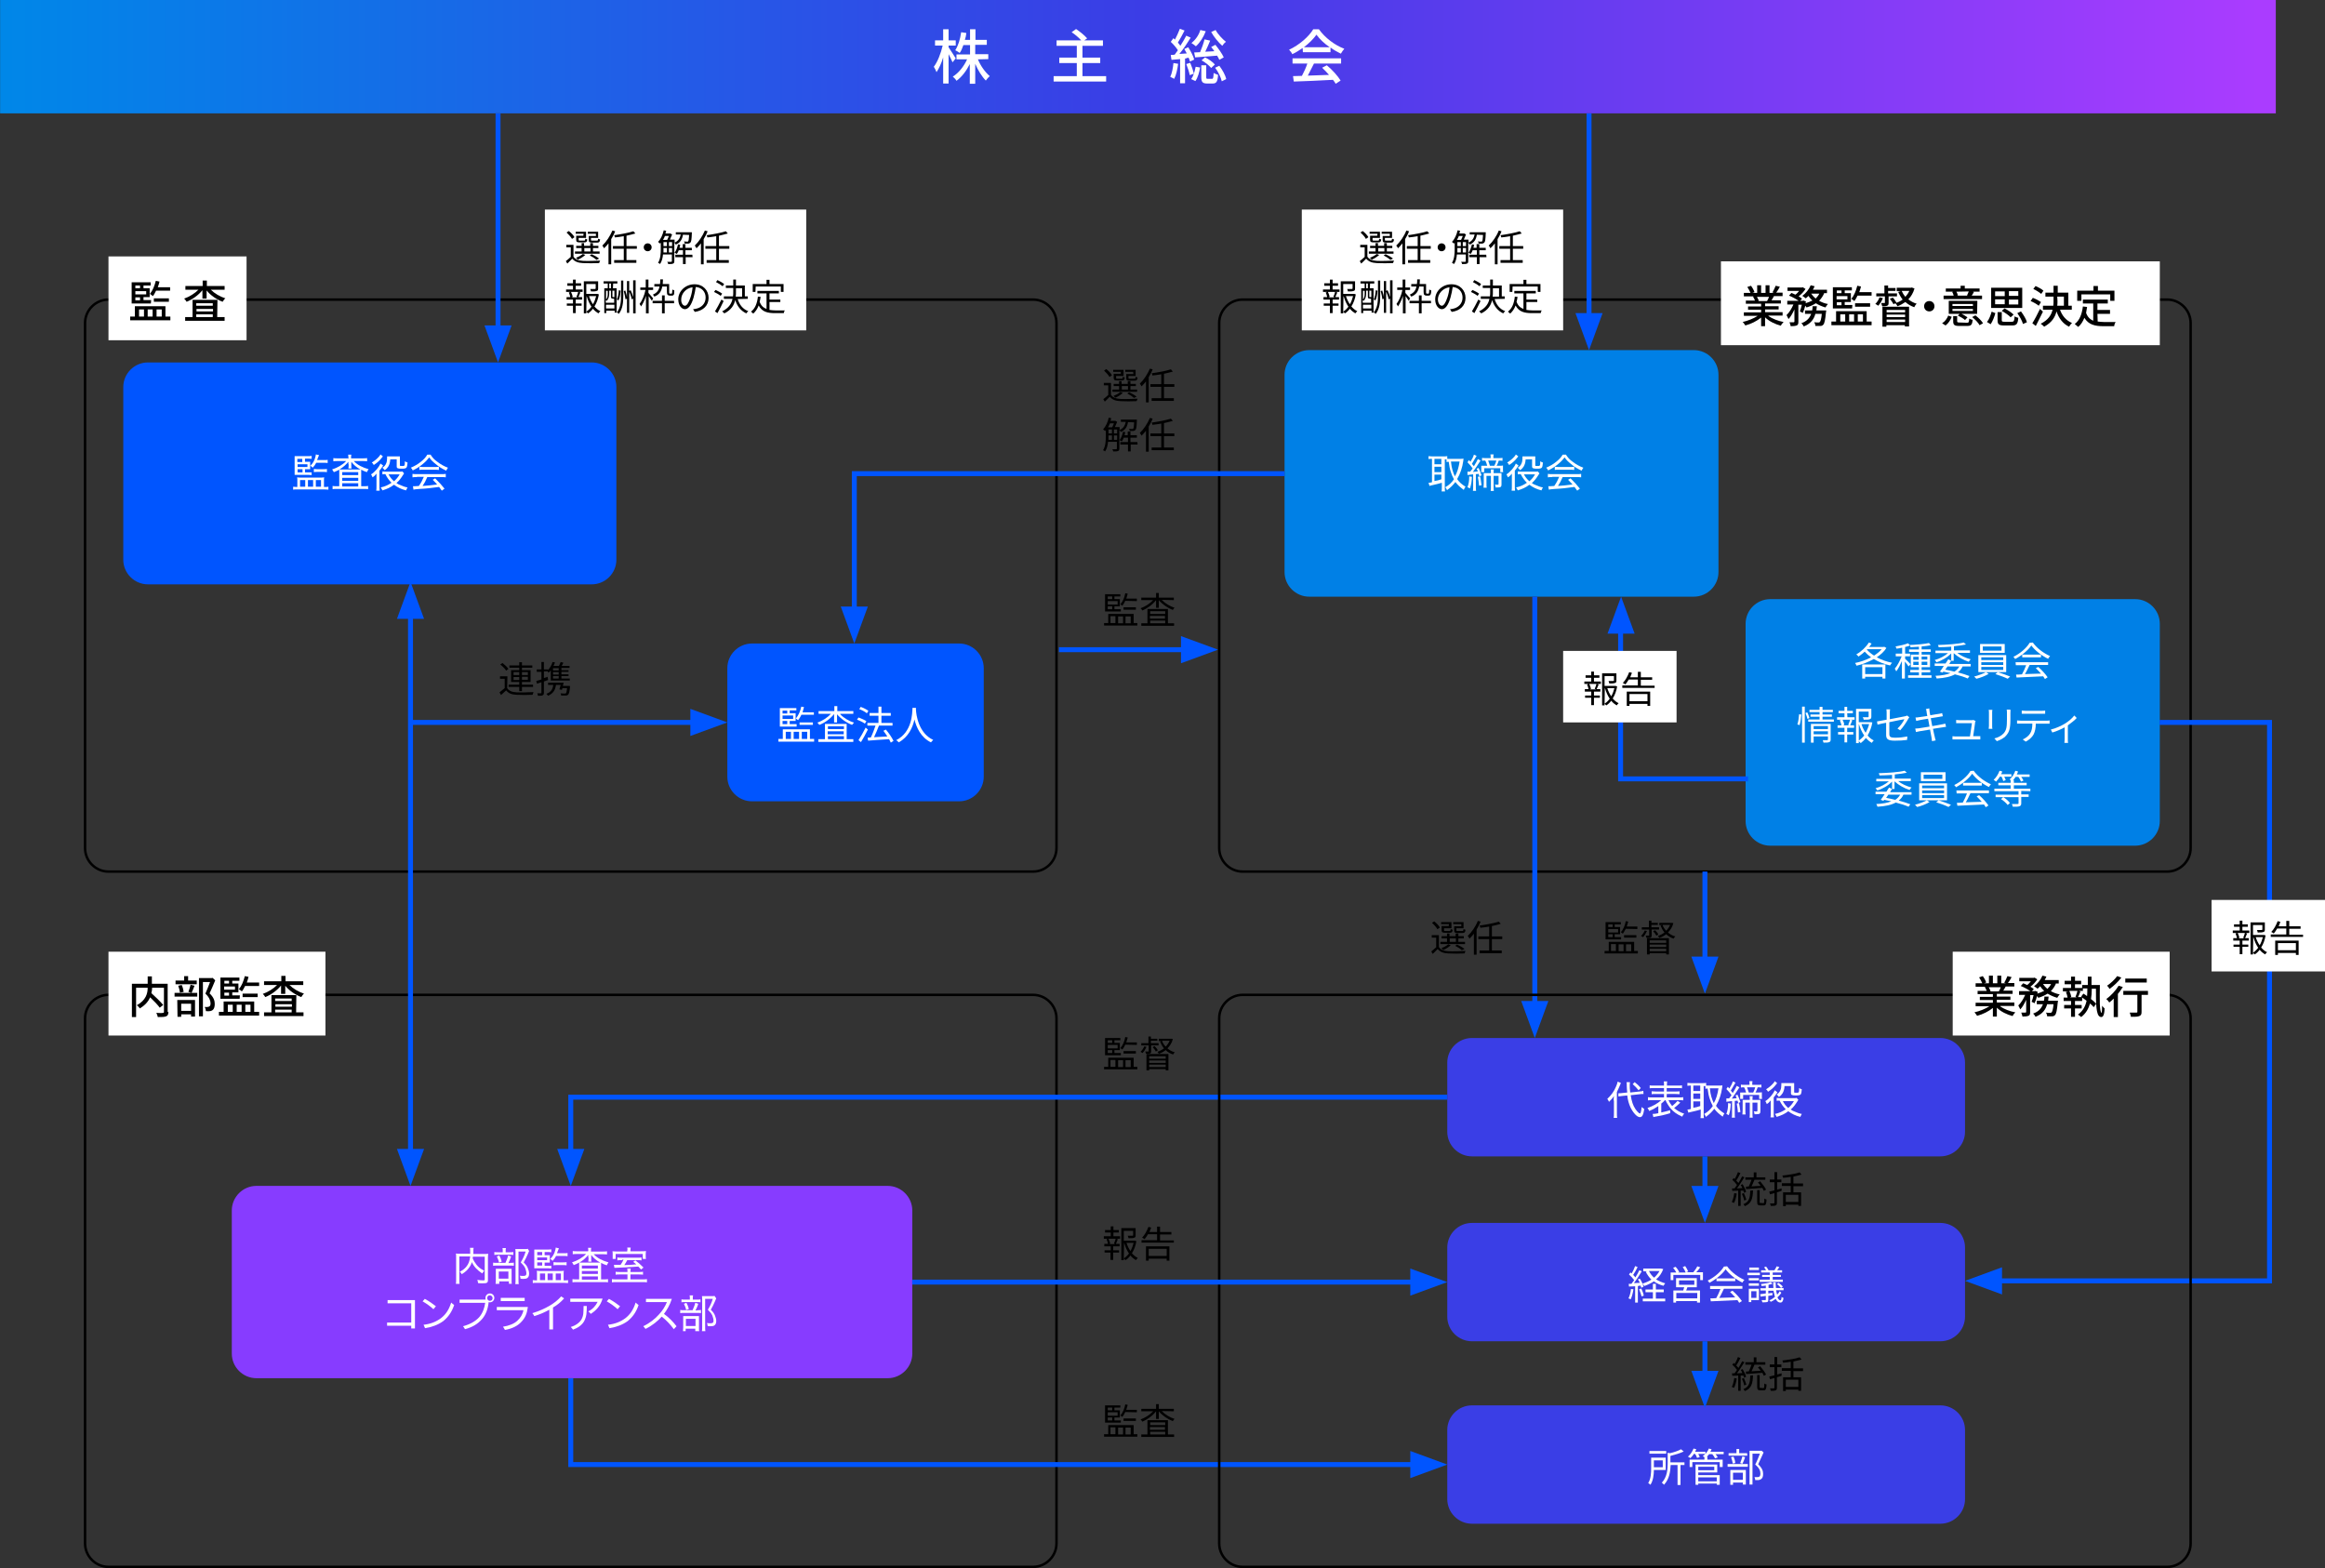 <?xml version="1.0" encoding="utf-8"?>
<!-- Generator: Adobe Illustrator 28.3.0, SVG Export Plug-In . SVG Version: 6.00 Build 0)  -->
<svg version="1.1" id="Layer_1" xmlns="http://www.w3.org/2000/svg" xmlns:xlink="http://www.w3.org/1999/xlink" x="0px" y="0px"
	 viewBox="0 0 943 636" style="enable-background:new 0 0 943 636;" xml:space="preserve">
<rect x="0" y="0" width="943" height="636" fill="#333333" stroke="none"/>
<style type="text/css">
	.st0{fill:none;}
	.st1{fill:none;stroke:#000000;}
	.st2{fill:#0055FF;}
	.st3{fill:#FFFFFF;}
	.st4{enable-background:new    ;}
	.st5{fill:#0080E6;}
	.st6{fill:#873CFF;}
	.st7{fill:url(#長方形_842-6_00000029762583532625658020000010679646951401685668_);}
	.st8{fill:#3A3EE6;}
	.st9{fill:none;stroke:#0055FF;stroke-width:2;}
</style>
<g>
	<g id="長方形_847" transform="translate(1016 1296)">
		<path class="st0" d="M-512-1175h375c5.5,0,10,4.5,10,10v213c0,5.5-4.5,10-10,10h-375c-5.5,0-10-4.5-10-10v-213
			C-522-1170.5-517.5-1175-512-1175z"/>
		<path class="st1" d="M-512-1174.5h375c5.2,0,9.5,4.3,9.5,9.5v213c0,5.2-4.3,9.5-9.5,9.5h-375c-5.2,0-9.5-4.3-9.5-9.5v-213
			C-521.5-1170.2-517.2-1174.5-512-1174.5z"/>
	</g>
	<g id="長方形_850" transform="translate(556 1296)">
		<path class="st0" d="M-512-1175h375c5.5,0,10,4.5,10,10v213c0,5.5-4.5,10-10,10h-375c-5.5,0-10-4.5-10-10v-213
			C-522-1170.5-517.5-1175-512-1175z"/>
		<path class="st1" d="M-512-1174.5h375c5.2,0,9.5,4.3,9.5,9.5v213c0,5.2-4.3,9.5-9.5,9.5h-375c-5.2,0-9.5-4.3-9.5-9.5v-213
			C-521.5-1170.2-517.2-1174.5-512-1174.5z"/>
	</g>
	<g id="長方形_851" transform="translate(556 1578)">
		<path class="st0" d="M-512-1175h375c5.5,0,10,4.5,10,10v213c0,5.5-4.5,10-10,10h-375c-5.5,0-10-4.5-10-10v-213
			C-522-1170.5-517.5-1175-512-1175z"/>
		<path class="st1" d="M-512-1174.5h375c5.2,0,9.5,4.3,9.5,9.5v213c0,5.2-4.3,9.5-9.5,9.5h-375c-5.2,0-9.5-4.3-9.5-9.5v-213
			C-521.5-1170.2-517.2-1174.5-512-1174.5z"/>
	</g>
	<g id="グループ_1270" transform="translate(396 -332)">
		<path id="長方形_842" class="st2" d="M-336,479h180c5.5,0,10,4.5,10,10v70c0,5.5-4.5,10-10,10h-180c-5.5,0-10-4.5-10-10v-70
			C-346,483.5-341.5,479-336,479z"/>
	</g>
	<g id="グループ_1278" transform="translate(-58 -29)">
		<rect id="長方形_853" x="756" y="135" class="st3" width="178" height="34"/>
		<g class="st4">
			<path d="M775.3,157.2c1.6,1.1,3.9,2,6.1,2.4c-0.4,0.4-0.9,1-1.1,1.5c-2.3-0.6-4.8-1.8-6.4-3.4v3.6h-1.6v-3.5
				c-1.7,1.4-4.1,2.6-6.4,3.2c-0.3-0.4-0.7-1.1-1.1-1.4c2.1-0.5,4.5-1.4,6.1-2.5h-5.6v-1.4h7v-1.1H767v-1.3h5.3v-1.1h-6.2v-1.3h3.7
				c-0.2-0.5-0.5-1.2-0.8-1.6l0.4-0.1h-4.1v-1.4h2.7c-0.3-0.7-0.8-1.7-1.3-2.4l1.5-0.5c0.6,0.8,1.2,1.9,1.4,2.6l-0.9,0.3h2v-3.1h1.6
				v3.1h1.8v-3.1h1.6v3.1h1.9l-0.7-0.2c0.4-0.7,1-1.9,1.3-2.7l1.7,0.4c-0.5,0.9-1,1.8-1.5,2.4h2.6v1.4h-3.5c-0.3,0.6-0.7,1.2-1,1.7
				h3.8v1.3h-6.4v1.1h5.5v1.3h-5.5v1.1h7.1v1.4h-5.7V157.2z M770.6,149.4c0.3,0.5,0.6,1.2,0.8,1.6l-0.5,0.1h3.8
				c0.3-0.5,0.6-1.1,0.8-1.7H770.6z"/>
			<path d="M797.8,148.1c-0.5,1.1-1.2,2.1-2,2.9c1.1,0.6,2.3,1.1,3.6,1.3c-0.3,0.3-0.8,1-1,1.4c-1.4-0.4-2.8-1-3.9-1.7
				c-1.1,0.7-2.4,1.3-3.8,1.7c-0.1-0.2-0.3-0.5-0.5-0.7c-0.3,1.1-0.6,2.1-1,2.9l-1.2-0.6c0.3-0.7,0.6-1.7,0.8-2.7h-1.4v6.9
				c0,0.8-0.1,1.3-0.7,1.5c-0.5,0.2-1.3,0.3-2.4,0.3c-0.1-0.5-0.3-1.1-0.5-1.6c0.7,0,1.4,0,1.7,0c0.2,0,0.3-0.1,0.3-0.3v-4.9
				c-0.7,1.5-1.5,3-2.4,3.9c-0.2-0.5-0.6-1.2-0.8-1.6c1.1-1,2.1-2.7,2.8-4.3h-2.5V151h4.6c-1-0.7-2.6-1.6-3.9-2.1l1-1.1
				c0.5,0.2,1.1,0.5,1.6,0.7c0.6-0.4,1.1-1,1.5-1.5H783v-1.4h5.9l0.3-0.1l1.1,0.7c-0.7,1.1-1.7,2.2-2.8,3c0.6,0.3,1.1,0.7,1.4,1
				l-0.8,0.8h1.1l0.3-0.1l1,0.4c-0.1,0.2-0.1,0.5-0.2,0.7c1-0.3,1.9-0.7,2.8-1.1c-0.6-0.6-1.2-1.2-1.6-1.9c-0.4,0.4-0.7,0.7-1.1,1
				c-0.3-0.3-1-0.7-1.4-1c1.4-1,2.7-2.6,3.4-4.3l1.6,0.4c-0.2,0.5-0.5,1-0.7,1.4h5.7v1.4h-1.2V148.1z M798.7,154.9
				c0,0,0,0.4-0.1,0.7c-0.3,3.2-0.6,4.6-1.1,5.1c-0.4,0.4-0.7,0.5-1.2,0.5c-0.4,0-1.2,0-2,0c0-0.5-0.2-1.1-0.5-1.5
				c0.7,0.1,1.4,0.1,1.7,0.1c0.3,0,0.4,0,0.6-0.2c0.3-0.3,0.6-1.2,0.8-3.3h-2.6c-0.6,2.2-1.9,4-4.7,5.1c-0.2-0.4-0.6-1-1-1.3
				c2.3-0.8,3.4-2.2,4-3.8h-2.5v-1.4h2.9c0.1-0.6,0.2-1.1,0.2-1.7h1.7c-0.1,0.6-0.1,1.2-0.2,1.7L798.7,154.9L798.7,154.9z
				 M792.6,148.1c0.5,0.7,1.1,1.4,1.8,2c0.6-0.6,1.1-1.2,1.5-2H792.6z"/>
			<path d="M817.1,159.4v1.5h-16.3v-1.5h1.9v-4.2h12.4v4.2H817.1z M809.2,154.1h-7.8v-8.6h7.7v1.3h-2.9v1.1h2.5v3.6h-2.5v1.2h3.1
				L809.2,154.1L809.2,154.1z M803,146.8v1.1h1.9v-1.1H803z M807.3,149.1h-4.4v1.3h4.4V149.1z M803,152.8h1.9v-1.2H803V152.8z
				 M804.4,159.4h2v-2.9h-2V159.4z M808,156.5v2.9h2v-2.9H808z M811.4,148.9c-0.4,0.8-0.8,1.6-1.3,2.2c-0.3-0.3-0.9-0.7-1.2-0.9
				c1.1-1.3,1.9-3.3,2.4-5.3l1.5,0.3c-0.2,0.8-0.4,1.5-0.7,2.3h5v1.4H811.4z M810.4,153.4V152h6.1v1.4H810.4z M811.5,156.5v2.9h2.1
				v-2.9H811.5z"/>
			<path d="M821.7,149.9c-0.4,1.1-1.2,2.3-1.9,3.1c-0.3-0.2-0.8-0.6-1.2-0.7c0.7-0.7,1.4-1.7,1.7-2.7L821.7,149.9z M824,151.8
				c0,0.7-0.1,1-0.6,1.2s-1.1,0.2-2,0.2c-0.1-0.4-0.3-0.9-0.4-1.3c0.6,0,1.2,0,1.3,0c0.2,0,0.2,0,0.2-0.2v-2.5H819V148h3.3v-3.2h1.5
				v1h3v1.2h-3v1h3.6v1.2H824V151.8z M821.5,153.4h10.8v8h-1.7v-0.5h-7.5v0.6h-1.6L821.5,153.4L821.5,153.4z M823.2,154.7v1h7.5v-1
				H823.2z M830.7,157.6v-1h-7.5v1H830.7z M830.7,159.6v-1h-7.5v1H830.7z M834.5,146c-0.5,1.8-1.4,3.3-2.5,4.4
				c1,0.8,2.1,1.4,3.4,1.8c-0.4,0.3-0.8,0.9-1,1.4c-1.4-0.5-2.6-1.2-3.6-2.1c-1,0.7-2.1,1.3-3.2,1.7c-0.2-0.4-0.5-0.9-0.9-1.2
				l-0.7,0.4c-0.3-0.6-0.9-1.5-1.5-2.2l1.2-0.5c0.6,0.6,1.2,1.5,1.5,2.1l-0.3,0.1c1-0.3,2-0.8,2.8-1.4c-0.7-0.9-1.3-1.9-1.8-3.1
				l1-0.3h-1.6v-1.4h5.8l0.3-0.1L834.5,146z M829.3,147c0.4,0.9,0.9,1.7,1.5,2.4c0.6-0.7,1.2-1.5,1.6-2.4H829.3z"/>
			<path d="M842.6,153.2c0,1.2-0.9,2.1-2.1,2.1s-2.1-0.9-2.1-2.1s0.9-2.1,2.1-2.1S842.6,152,842.6,153.2z"/>
			<path d="M845.7,160.1c1.2-0.7,2-1.9,2.5-3.1l1.4,0.5c-0.5,1.3-1.3,2.6-2.5,3.5L845.7,160.1z M861.7,150.3h-15.4v-1.4h4.1
				c-0.1-0.5-0.4-1.1-0.6-1.5l0.4-0.1h-3V146h6v-1.1h1.7v1.1h6v1.3h-2.8l0.5,0.1c-0.3,0.6-0.6,1.1-0.9,1.5h4.2v1.4H861.7z
				 M859.9,156.3h-6.3c0.9,0.4,1.8,1,2.4,1.4l-1,1.1c-0.6-0.6-1.9-1.3-2.9-1.8l0.7-0.7h-4.4V151H860L859.9,156.3L859.9,156.3z
				 M858.2,152.3h-8.3v0.8h8.3V152.3z M858.2,154.3h-8.3v0.8h8.3V154.3z M855.8,159.9c0.7,0,0.8-0.2,0.9-1.7c0.3,0.2,1,0.5,1.4,0.5
				c-0.2,2-0.6,2.5-2.2,2.5h-3.2c-2,0-2.5-0.4-2.5-1.9v-2.1h1.6v2.1c0,0.4,0.2,0.5,1,0.5L855.8,159.9L855.8,159.9z M851.5,147.3
				c0.3,0.5,0.5,1.1,0.6,1.5l-0.4,0.1h4.4l-0.3-0.1c0.3-0.5,0.5-1.1,0.7-1.6L851.5,147.3L851.5,147.3z M859.2,156.9
				c1.2,0.9,2.5,2.2,3.1,3.2l-1.4,0.8c-0.5-1-1.8-2.3-3-3.3L859.2,156.9z"/>
			<path d="M863.9,159.6c0.9-1.1,1.5-2.8,1.9-4.2l1.5,0.6c-0.4,1.5-1.1,3.3-1.9,4.5L863.9,159.6z M878.2,153.9h-12.6v-8.2h12.6
				V153.9z M867.2,149.1h3.9v-1.9h-3.9V149.1z M867.2,152.4h3.9v-2h-3.9V152.4z M874,159.5c0.8,0,1-0.3,1.1-2.2
				c0.4,0.3,1.1,0.5,1.5,0.6c-0.2,2.5-0.7,3.1-2.5,3.1h-3.3c-2.1,0-2.6-0.5-2.6-2.1v-3.3h1.7v3.3c0,0.5,0.2,0.6,1.1,0.6H874z
				 M873.5,157.7c-0.7-0.8-2.3-1.9-3.6-2.6l1.1-1c1.3,0.6,2.9,1.7,3.7,2.5L873.5,157.7z M876.6,147.1h-3.8v1.9h3.8V147.1z
				 M876.6,150.5h-3.8v2h3.8V150.5z M877.7,155.3c1,1.4,2.1,3.1,2.4,4.4l-1.6,0.7c-0.3-1.2-1.3-3-2.3-4.4L877.7,155.3z"/>
			<path d="M884.9,153c-0.7-0.6-2.1-1.4-3.3-1.9l0.9-1.3c1.1,0.4,2.6,1.2,3.3,1.7L884.9,153z M886.6,155.4c-0.9,1.9-2,4-2.9,5.8
				l-1.4-1.1c0.9-1.4,2.1-3.7,3.1-5.8L886.6,155.4z M885.9,148.2c-0.7-0.6-2.1-1.5-3.2-2l0.9-1.2c1.1,0.5,2.5,1.2,3.2,1.9
				L885.9,148.2z M893.5,154.5c0.8,2.5,2.5,4.5,4.9,5.5c-0.4,0.3-0.9,1-1.2,1.5c-2.5-1.2-4.1-3.3-5.1-6.2c-0.6,2.4-1.9,4.5-5,6.2
				c-0.3-0.3-0.9-0.9-1.4-1.2c3-1.5,4.3-3.5,4.8-5.7h-3.9V153h4.2c0.1-0.6,0.1-1.3,0.1-1.9v-1.8h-3.3v-1.6h3.3v-2.8h1.7v2.8h4.3v5.3
				h1.4v1.6h-4.8V154.5z M892.5,151.1c0,0.6,0,1.3-0.1,1.9h2.7v-3.7h-2.7L892.5,151.1L892.5,151.1z"/>
			<path d="M908.8,159.4c0.8,0.1,1.6,0.2,2.5,0.2c0.8,0,3.8,0,4.8,0c-0.3,0.4-0.6,1.2-0.6,1.7h-4.3c-3.5,0-6.1-0.6-7.8-3.4
				c-0.6,1.5-1.4,2.8-2.5,3.7c-0.3-0.3-1-0.9-1.4-1.2c2-1.5,2.9-4,3.3-7.1l1.7,0.2c-0.1,0.8-0.3,1.6-0.4,2.4
				c0.6,1.7,1.6,2.6,2.9,3.2v-7h-4.2v-1.6h10.1v1.6h-4.2v2.6h5.1v1.6h-5.1L908.8,159.4L908.8,159.4z M902.1,151h-1.6v-4.1h6.6V145
				h1.8v1.9h6.7v4.1h-1.7v-2.6h-11.7v2.6H902.1z"/>
		</g>
	</g>
	<g id="グループ_1280" transform="translate(-757 251)">
		<rect id="長方形_853-2" x="801" y="135" class="st3" width="88" height="34"/>
		<g class="st4">
			<path d="M825.3,159.4c0,1-0.2,1.5-0.9,1.8c-0.7,0.3-1.8,0.3-3.4,0.3c-0.1-0.5-0.3-1.2-0.6-1.7c1.2,0.1,2.4,0.1,2.7,0
				c0.3,0,0.4-0.1,0.4-0.4v-9.8h-4.8c0,0.7-0.1,1.4-0.3,2.2c1.7,1.5,3.7,3.5,4.8,4.8l-1.4,1.1c-0.8-1.1-2.4-2.8-3.9-4.2
				c-0.7,1.6-2,3.2-4.2,4.5c-0.2-0.4-0.8-1-1.2-1.3c3.7-2,4.4-4.8,4.4-7.1h-4.7v11.9h-1.7V148h6.4v-3h1.7v3h6.4v11.4H825.3z"/>
			<path d="M827.8,151.7h9.2v1.5h-9.2V151.7z M836.8,148.2h-8.6v-1.5h3.5v-1.8h1.6v1.8h3.5V148.2z M828.9,154.6h7.2v6.7h-1.6v-0.9
				h-4v1H829L828.9,154.6L828.9,154.6z M830,151.6c-0.1-0.8-0.4-1.9-0.7-2.8l1.4-0.3c0.4,0.8,0.7,2,0.8,2.8L830,151.6z M830.5,156.1
				v2.9h4v-2.9H830.5z M833.4,151.3c0.3-0.8,0.7-2,0.9-2.9l1.6,0.4c-0.4,1-0.8,2.1-1.2,2.9L833.4,151.3z M844.3,146.6
				c-0.7,1.7-1.6,3.8-2.3,5.3c1.7,1.6,2.1,3,2.1,4.3c0,1.2-0.3,2.1-0.9,2.5c-0.3,0.2-0.7,0.4-1.2,0.4c-0.4,0.1-1,0-1.5,0
				c0-0.5-0.2-1.2-0.5-1.7c0.5,0,0.9,0.1,1.2,0c0.3,0,0.5-0.1,0.7-0.2c0.4-0.2,0.5-0.7,0.5-1.3c0-1-0.5-2.4-2.1-3.9
				c0.6-1.4,1.4-3.3,1.9-4.7h-2.9v13.9h-1.6v-15.5h5.2l0.3-0.1L844.3,146.6z"/>
			<path d="M862.1,159.4v1.5h-16.3v-1.5h1.9v-4.2h12.4v4.2H862.1z M854.2,154.1h-7.8v-8.6h7.7v1.3h-2.9v1.1h2.5v3.6h-2.5v1.2h3.1
				L854.2,154.1L854.2,154.1z M848,146.8v1.1h1.9v-1.1H848z M852.3,149.1h-4.4v1.3h4.4V149.1z M848,152.8h1.9v-1.2H848V152.8z
				 M849.4,159.4h2v-2.9h-2V159.4z M853,156.5v2.9h2v-2.9H853z M856.4,148.9c-0.4,0.8-0.8,1.6-1.3,2.2c-0.3-0.3-0.9-0.7-1.2-0.9
				c1.1-1.3,1.9-3.3,2.4-5.3l1.5,0.3c-0.2,0.8-0.4,1.5-0.7,2.3h5v1.4H856.4z M855.4,153.4V152h6.1v1.4H855.4z M856.5,156.5v2.9h2.1
				v-2.9H856.5z"/>
			<path d="M874.4,148.5c1.5,1.5,3.7,2.8,5.9,3.5c-0.4,0.3-0.8,0.9-1.1,1.4c-2.4-0.9-4.9-2.6-6.5-4.6v3.3H871v-3.4
				c-1.6,2-4.1,3.8-6.4,4.7c-0.2-0.4-0.7-1-1-1.3c2.1-0.7,4.3-2.1,5.8-3.6h-5.3V147h7v-2.2h1.7v2.2h7.2v1.5H874.4z M877.1,159.6h3
				v1.5h-16v-1.5h3v-7h10.1L877.1,159.6L877.1,159.6z M868.6,154v1h6.7v-1H868.6z M875.4,156.3h-6.7v1h6.7V156.3z M868.6,159.6h6.7
				v-1.1h-6.7V159.6z"/>
		</g>
	</g>
	<g id="グループ_1281" transform="translate(-773 -31)">
		<rect id="長方形_853-3" x="817" y="135" class="st3" width="56" height="34"/>
		<g class="st4">
			<path d="M842.1,159.4v1.5h-16.3v-1.5h1.9v-4.2h12.4v4.2H842.1z M834.2,154.1h-7.8v-8.6h7.7v1.3h-2.9v1.1h2.5v3.6h-2.5v1.2h3.1
				L834.2,154.1L834.2,154.1z M827.9,146.8v1.1h1.9v-1.1H827.9z M832.3,149.1h-4.4v1.3h4.4V149.1z M827.9,152.8h1.9v-1.2h-1.9V152.8
				z M829.4,159.4h2v-2.9h-2V159.4z M832.9,156.5v2.9h2v-2.9H832.9z M836.3,148.9c-0.4,0.8-0.8,1.6-1.3,2.2
				c-0.3-0.3-0.9-0.7-1.2-0.9c1.1-1.3,1.9-3.3,2.4-5.3l1.5,0.3c-0.2,0.8-0.4,1.5-0.7,2.3h5v1.4H836.3z M835.4,153.4V152h6.1v1.4
				H835.4z M836.5,156.5v2.9h2.1v-2.9H836.5z"/>
			<path d="M858.5,148.5c1.5,1.5,3.7,2.8,5.9,3.5c-0.4,0.3-0.8,0.9-1.1,1.4c-2.4-0.9-4.9-2.6-6.5-4.6v3.3h-1.7v-3.4
				c-1.6,2-4.1,3.8-6.4,4.7c-0.2-0.4-0.7-1-1-1.3c2.1-0.7,4.3-2.1,5.8-3.6h-5.3V147h7v-2.2h1.7v2.2h7.2v1.5H858.5z M861.1,159.6h3
				v1.5h-16v-1.5h3v-7h10.1L861.1,159.6L861.1,159.6z M852.6,154v1h6.7v-1H852.6z M859.4,156.3h-6.7v1h6.7V156.3z M852.6,159.6h6.7
				v-1.1h-6.7V159.6z"/>
		</g>
	</g>
	<g id="グループ_1282" transform="translate(-571 -54)">
		<rect id="長方形_853-4" x="792" y="139" class="st3" width="106" height="49"/>
		<g class="st4">
			<path d="M803.6,158.1c0.7,1.1,2,1.6,3.8,1.7c1.7,0.1,5.2,0,7-0.1c-0.1,0.2-0.3,0.7-0.4,1c-1.7,0.1-4.9,0.1-6.6,0
				c-2-0.1-3.3-0.6-4.3-1.8c-0.6,0.7-1.3,1.3-2,2l-0.6-1c0.6-0.5,1.4-1.1,2-1.7v-3.9h-1.8v-1h2.9V158.1z M803,150.9
				c-0.4-0.8-1.4-1.8-2.2-2.6l0.9-0.6c0.9,0.7,1.9,1.7,2.3,2.5L803,150.9z M814.2,156.9h-10V156h2.7v-1.4h-2.2v-0.9h2.2v-1.1h1v1.1
				h2.5v-1.1h1.1v1.1h2.2v0.9h-2.2v1.4h2.7L814.2,156.9L814.2,156.9z M807.7,148.8h-3.2V148h4.2v2.5h-3v0.8c0,0.3,0.1,0.3,0.6,0.3
				h1.6c0.4,0,0.4-0.1,0.5-0.8c0.2,0.1,0.6,0.3,0.8,0.3c-0.1,1-0.4,1.2-1.2,1.2h-1.9c-1.1,0-1.4-0.2-1.4-1.1v-1.6h2.9L807.7,148.8
				L807.7,148.8z M808.4,157.4c-0.8,0.7-2,1.5-3,1.9c-0.2-0.2-0.6-0.6-0.8-0.7c1-0.4,2.1-1,2.8-1.6L808.4,157.4z M808,156h2.5v-1.4
				H808V156z M812.6,148.8h-3.2V148h4.2v2.5h-2.9v0.8c0,0.3,0.1,0.3,0.6,0.3h1.8c0.4,0,0.4-0.1,0.5-0.8c0.2,0.1,0.6,0.3,0.8,0.3
				c-0.1,1-0.4,1.3-1.2,1.3h-2c-1.1,0-1.4-0.2-1.4-1.1v-1.6h2.9v-0.9H812.6z M812.9,159.4c-0.6-0.6-1.7-1.3-2.7-1.8l0.8-0.5
				c1.1,0.5,2.3,1.2,3,1.8L812.9,159.4z"/>
			<path d="M820.5,147.8c-0.4,1.1-1,2.2-1.6,3.2v10.2h-1.1v-8.5c-0.6,0.8-1.2,1.4-1.8,2c-0.1-0.3-0.5-0.8-0.7-1.1
				c1.6-1.5,3.1-3.8,4.1-6.1L820.5,147.8z M825.1,154.9v4.6h4v1.1h-9v-1.1h3.9v-4.6h-4.4v-1.1h4.4v-4c-1.2,0.2-2.4,0.4-3.6,0.5
				c0-0.3-0.2-0.7-0.3-0.9c2.8-0.4,6-1,7.8-1.6l0.8,0.9c-1,0.3-2.3,0.6-3.6,0.9v4.2h4.2v1.1H825.1z"/>
			<path d="M835.3,154.3c0,0.9-0.7,1.6-1.6,1.6s-1.6-0.7-1.6-1.6s0.7-1.6,1.6-1.6C834.6,152.7,835.3,153.4,835.3,154.3z"/>
			<path d="M848,149.2c-0.3,1.8-1,3.2-2.9,4c-0.1-0.2-0.4-0.6-0.6-0.8v7.5c0,0.5-0.1,0.9-0.5,1c-0.4,0.2-1,0.2-2,0.2
				c0-0.3-0.2-0.7-0.4-0.9c0.8,0,1.5,0,1.6,0c0.2,0,0.3-0.1,0.3-0.3v-2.7h-3.6c-0.1,1.4-0.5,2.9-1.2,3.9c-0.1-0.2-0.6-0.4-0.8-0.5
				c1-1.6,1.1-3.8,1.1-5.5v-2.7c-0.1,0.2-0.2,0.3-0.3,0.4c-0.2-0.2-0.6-0.5-0.8-0.7c1.1-1.1,1.9-2.9,2.3-4.7l1,0.2
				c-0.1,0.4-0.2,0.8-0.3,1.1h1.8h0.2l0.7,0.4c-0.3,0.7-0.6,1.4-0.9,2.1h1.9v1.2c1.6-0.7,2.2-1.9,2.5-3.3h-2v-0.9h6.5
				c0,0,0,0.3,0,0.4c-0.1,2.5-0.2,3.4-0.6,3.8c-0.2,0.2-0.4,0.3-0.8,0.4c-0.3,0-0.9,0-1.5,0c0-0.3-0.1-0.7-0.3-0.9
				c0.6,0.1,1.1,0.1,1.3,0.1c0.2,0,0.3,0,0.4-0.1c0.2-0.2,0.3-0.9,0.4-2.6L848,149.2L848,149.2z M840.7,149.7
				c-0.2,0.6-0.5,1.1-0.8,1.6h1.7c0.2-0.5,0.5-1,0.7-1.6H840.7z M840.1,155.2c0,0.4,0,0.8,0,1.2h1.4v-1.8h-1.4V155.2z M840.1,153.8
				h1.4v-1.6h-1.4V153.8z M842.3,153.8h1.3v-1.6h-1.3V153.8z M843.6,156.4v-1.8h-1.3v1.8H843.6z M851.9,158.3h-2.8v2.8H848v-2.8
				h-3.1v-1h3.1v-1.8h-1.7c-0.2,0.6-0.5,1.1-0.8,1.5c-0.2-0.1-0.6-0.3-0.9-0.5c0.7-0.9,1.1-2.1,1.4-3.4l0.9,0.2
				c-0.1,0.4-0.2,0.8-0.3,1.2h1.3V153h1.1v1.5h2.6v1H849v1.8h2.8L851.9,158.3L851.9,158.3z"/>
			<path d="M858,147.8c-0.4,1.1-1,2.2-1.6,3.2v10.2h-1.1v-8.5c-0.6,0.8-1.2,1.4-1.8,2c-0.1-0.3-0.5-0.8-0.7-1.1
				c1.6-1.5,3.1-3.8,4.1-6.1L858,147.8z M862.6,154.9v4.6h4v1.1h-9v-1.1h3.9v-4.6h-4.4v-1.1h4.4v-4c-1.2,0.2-2.4,0.4-3.6,0.5
				c0-0.3-0.2-0.7-0.3-0.9c2.8-0.4,6-1,7.8-1.6l0.8,0.9c-1,0.3-2.3,0.6-3.6,0.9v4.2h4.2v1.1H862.6z"/>
		</g>
		<g class="st4">
			<path d="M804.5,171.4h2.8v1h-1.6l0.7,0.2c-0.3,0.7-0.6,1.4-0.8,1.9h1.5v1h-2.6v1.6h2.4v0.9h-2.4v3h-1.1v-3h-2.5v-0.9h2.5v-1.6
				h-2.6v-1h1.5c-0.1-0.5-0.3-1.3-0.6-1.9l0.7-0.2h-1.8v-1h2.8v-1.5h-2.3v-1h2.3v-1.5h1.1v1.5h2.2v1h-2.2V171.4z M804.8,174.4
				c0.2-0.5,0.6-1.4,0.7-2h-2.9c0.3,0.6,0.6,1.5,0.7,2l-0.5,0.2h2.6L804.8,174.4z M813.9,173.4c-0.3,1.8-0.9,3.5-1.8,4.9
				c0.7,0.8,1.5,1.5,2.4,1.9c-0.2,0.2-0.6,0.6-0.8,0.9c-0.8-0.5-1.6-1.1-2.2-1.9c-0.6,0.8-1.2,1.4-2,1.9c-0.2-0.2-0.5-0.5-0.7-0.7
				v0.7h-1v-13h5.8v2.9c0,0.6-0.1,0.9-0.6,1c-0.5,0.2-1.2,0.2-2.3,0.2c0-0.3-0.2-0.7-0.3-1c0.9,0,1.7,0,1.9,0c0.2,0,0.3-0.1,0.3-0.2
				v-1.8h-3.8v4h4.3h0.2L813.9,173.4z M808.8,180.4c0.8-0.5,1.5-1.2,2.1-2c-0.8-1.2-1.5-2.7-1.9-4.2h-0.1L808.8,180.4L808.8,180.4z
				 M809.9,174.1c0.4,1.2,0.9,2.3,1.6,3.3c0.6-1,1-2.2,1.3-3.3H809.9z"/>
			<path d="M819.6,170.9h1.5v9.9h-0.8V180h-3.4v1h-0.8v-10.1h1.4V169h-1.7v-0.9h5.6v0.9h-1.7L819.6,170.9L819.6,170.9z M819.6,175.1
				c-0.6,0-0.8-0.1-0.8-0.8v-2.4h-0.7v1.2c0,0.9-0.2,2.1-1,2.9c-0.1-0.1-0.2-0.2-0.4-0.3v1.1h3.4v-1.6l0,0L819.6,175.1L819.6,175.1z
				 M816.8,171.9v3.6c0.6-0.7,0.7-1.6,0.7-2.3V172L816.8,171.9L816.8,171.9z M820.2,179.1v-1.5h-3.4v1.5H820.2z M818.1,170.9h0.7
				V169h-0.7V170.9z M820.2,171.9h-0.8v2.4c0,0.2,0,0.2,0.2,0.2h0.5c0.1,0,0.1,0,0.1,0L820.2,171.9L820.2,171.9z M822.7,171.9
				c-0.1,1.4-0.3,3-0.9,4l-0.6-0.5c0.5-0.9,0.7-2.4,0.8-3.7L822.7,171.9z M822.9,167.8h0.9v6c0,2.8-0.2,5.4-1.8,7.5
				c-0.2-0.2-0.6-0.5-0.8-0.6c1.5-1.9,1.7-4.3,1.7-6.9L822.9,167.8L822.9,167.8z M824.6,171.8c0.4,1.1,0.7,2.4,0.8,3.3l-0.7,0.3
				c-0.1-0.9-0.4-2.3-0.7-3.3L824.6,171.8z M828.8,167.7v13.4h-1v-6l-0.6,0.3c-0.1-0.8-0.5-2.1-1-3.1v8.6h-0.9V168h0.9v4l0.6-0.3
				c0.4,0.9,0.8,2,1,2.8v-6.8H828.8z"/>
			<path d="M835.4,176c-0.3-0.4-0.8-1.2-1.3-1.9v7H833V174c-0.5,1.7-1.3,3.3-2,4.3c-0.1-0.3-0.4-0.8-0.6-1c1-1.3,2-3.6,2.4-5.7h-2.1
				v-1h2.2v-3.2h1.1v3.2h1.9v1H834v1.2c0.4,0.5,1.7,1.9,1.9,2.2L835.4,176z M840.6,176h3.8v1h-3.8v4.1h-1.1V177h-3.8v-1h3.8v-2.2
				h1.1V176z M839.6,170.3c-0.4,1.9-1.2,3.2-3.2,4c-0.1-0.2-0.4-0.6-0.6-0.8c1.6-0.7,2.4-1.7,2.7-3.3h-2.1v-1h2.3
				c0.1-0.6,0.1-1.2,0.1-1.9h1.1c0,0.7-0.1,1.3-0.1,1.9h2.6v3.3c0,0.3,0,0.5,0.1,0.5s0.1,0.1,0.3,0.1h0.4c0.1,0,0.3,0,0.3-0.1
				c0.1,0,0.1-0.1,0.1-0.3c0-0.2,0.1-0.7,0.1-1.3c0.2,0.2,0.5,0.3,0.8,0.4c0,0.6-0.1,1.3-0.1,1.5c-0.1,0.2-0.2,0.4-0.4,0.5
				c-0.1,0.1-0.5,0.1-0.7,0.1h-0.7c-0.3,0-0.6-0.1-0.8-0.3c-0.2-0.2-0.3-0.4-0.3-1.2v-2.2h-1.9V170.3z"/>
		</g>
		<g class="st4">
			<path d="M852.8,180.5l-0.7-1.1c0.5,0,0.9-0.1,1.3-0.2c1.9-0.4,3.8-1.9,3.8-4.5c0-2.3-1.5-4.1-4-4.3c-0.2,1.4-0.5,2.9-0.9,4.3
				c-0.9,3.1-2.1,4.7-3.5,4.7c-1.3,0-2.7-1.5-2.7-4c0-3.3,2.9-6.1,6.6-6.1c3.5,0,5.7,2.5,5.7,5.5C858.4,177.9,856.3,180,852.8,180.5
				z M848.8,178c0.7,0,1.5-1,2.3-3.5c0.4-1.2,0.7-2.7,0.8-4c-2.9,0.4-4.6,2.8-4.6,4.9C847.2,177.1,848.1,178,848.8,178z"/>
		</g>
		<g class="st4">
			<path d="M863.3,174c-0.6-0.5-1.8-1.2-2.7-1.6l0.6-0.8c0.9,0.4,2.1,1,2.7,1.5L863.3,174z M864.5,176.1c-0.7,1.6-1.7,3.4-2.5,4.9
				l-1-0.7c0.7-1.2,1.8-3.1,2.6-4.8L864.5,176.1z M864.1,170.1c-0.6-0.5-1.7-1.2-2.7-1.7l0.6-0.8c0.9,0.4,2.1,1.1,2.7,1.6
				L864.1,170.1z M870.2,175.3c0.7,2.3,2.1,4.1,4.3,4.9c-0.3,0.2-0.6,0.6-0.8,0.9c-2.2-1-3.7-2.9-4.5-5.4c-0.5,2.1-1.6,4-4.4,5.4
				c-0.2-0.2-0.6-0.6-0.9-0.8c2.7-1.4,3.8-3.1,4.2-5.1h-3.5v-1h3.7c0.1-0.6,0.1-1.2,0.1-1.7v-1.7h-3v-1h3v-2.4h1.1v2.4h3.6v4.4h1.2
				v1L870.2,175.3L870.2,175.3z M869.5,172.6c0,0.6,0,1.2-0.1,1.7h2.6v-3.4h-2.5V172.6z"/>
			<path d="M883.1,179.7c0.7,0.1,1.6,0.2,2.4,0.2c0.5,0,3.1,0,3.8,0c-0.2,0.3-0.4,0.8-0.4,1.1h-3.5c-3.1,0-5.3-0.5-6.7-3.1
				c-0.5,1.4-1.3,2.5-2.2,3.3c-0.2-0.2-0.6-0.6-0.9-0.8c1.7-1.3,2.5-3.4,2.8-6.1l1.1,0.1c-0.1,0.7-0.2,1.4-0.4,2
				c0.6,1.6,1.5,2.4,2.8,2.9V173h-3.7v-1h8.7v1h-3.8v2.5h4.4v1h-4.4L883.1,179.7L883.1,179.7z M877.4,172.4h-1.1v-3.2h5.6v-1.7h1.2
				v1.7h5.7v3.2h-1.1v-2.2h-10.2L877.4,172.4L877.4,172.4z"/>
		</g>
	</g>
	<g id="グループ_1283" transform="translate(-264 -54)">
		<rect id="長方形_853-5" x="792" y="139" class="st3" width="106" height="49"/>
		<g class="st4">
			<path d="M818.6,158.1c0.7,1.1,2,1.6,3.8,1.7c1.7,0.1,5.2,0,7-0.1c-0.1,0.2-0.3,0.7-0.4,1c-1.7,0.1-4.9,0.1-6.6,0
				c-2-0.1-3.3-0.6-4.3-1.8c-0.6,0.7-1.3,1.3-2,2l-0.6-1c0.6-0.5,1.4-1.1,2-1.7v-3.9h-1.8v-1h2.9V158.1z M818,150.9
				c-0.4-0.8-1.3-1.8-2.2-2.6l0.9-0.6c0.9,0.7,1.9,1.7,2.3,2.5L818,150.9z M829.2,156.9h-10V156h2.7v-1.4h-2.2v-0.9h2.2v-1.1h1v1.1
				h2.5v-1.1h1.1v1.1h2.2v0.9h-2.2v1.4h2.7L829.2,156.9L829.2,156.9z M822.7,148.8h-3.2V148h4.2v2.5h-3v0.8c0,0.3,0.1,0.3,0.6,0.3
				h1.6c0.4,0,0.4-0.1,0.5-0.8c0.2,0.1,0.6,0.3,0.8,0.3c-0.1,1-0.4,1.2-1.2,1.2h-1.9c-1.1,0-1.4-0.2-1.4-1.1v-1.6h2.9L822.7,148.8
				L822.7,148.8z M823.4,157.4c-0.8,0.7-2,1.5-3,1.9c-0.2-0.2-0.6-0.6-0.8-0.7c1-0.4,2.1-1,2.8-1.6L823.4,157.4z M823,156h2.5v-1.4
				H823V156z M827.6,148.8h-3.2V148h4.2v2.5h-2.9v0.8c0,0.3,0.1,0.3,0.6,0.3h1.8c0.4,0,0.4-0.1,0.5-0.8c0.2,0.1,0.6,0.3,0.8,0.3
				c-0.1,1-0.4,1.3-1.2,1.3h-2c-1.1,0-1.4-0.2-1.4-1.1v-1.6h2.9v-0.9H827.6z M827.9,159.4c-0.6-0.6-1.7-1.3-2.7-1.8l0.8-0.5
				c1.1,0.5,2.3,1.2,3,1.8L827.9,159.4z"/>
			<path d="M835.5,147.8c-0.4,1.1-1,2.2-1.6,3.2v10.2h-1.1v-8.5c-0.6,0.8-1.2,1.4-1.8,2c-0.1-0.3-0.4-0.8-0.7-1.1
				c1.6-1.5,3.2-3.8,4.1-6.1L835.5,147.8z M840.1,154.9v4.6h4v1.1h-9v-1.1h3.9v-4.6h-4.4v-1.1h4.4v-4c-1.2,0.2-2.4,0.4-3.6,0.5
				c0-0.3-0.2-0.7-0.3-0.9c2.8-0.4,6-1,7.8-1.6l0.8,0.9c-1,0.3-2.3,0.6-3.6,0.9v4.2h4.2v1.1H840.1z"/>
			<path d="M850.3,154.3c0,0.9-0.7,1.6-1.6,1.6s-1.6-0.7-1.6-1.6s0.7-1.6,1.6-1.6S850.3,153.4,850.3,154.3z"/>
			<path d="M863,149.2c-0.3,1.8-1,3.2-2.9,4c-0.1-0.2-0.4-0.6-0.6-0.8v7.5c0,0.5-0.1,0.9-0.5,1c-0.4,0.2-1,0.2-2,0.2
				c0-0.3-0.2-0.7-0.4-0.9c0.8,0,1.5,0,1.6,0c0.2,0,0.3-0.1,0.3-0.3v-2.7h-3.6c-0.1,1.4-0.4,2.9-1.2,3.9c-0.2-0.2-0.6-0.4-0.8-0.5
				c1-1.6,1.1-3.8,1.1-5.5v-2.7c-0.1,0.2-0.2,0.3-0.3,0.4c-0.2-0.2-0.6-0.5-0.8-0.7c1.1-1.1,1.9-2.9,2.3-4.7l1,0.2
				c-0.1,0.4-0.2,0.8-0.3,1.1h1.8h0.2l0.7,0.4c-0.3,0.7-0.6,1.4-0.9,2.1h1.9v1.2c1.6-0.7,2.2-1.9,2.5-3.3h-2v-0.9h6.5
				c0,0,0,0.3,0,0.4c-0.1,2.5-0.2,3.4-0.6,3.8c-0.2,0.2-0.4,0.3-0.8,0.4c-0.3,0-0.9,0-1.5,0c0-0.3-0.1-0.7-0.3-0.9
				c0.6,0.1,1.1,0.1,1.3,0.1c0.2,0,0.3,0,0.4-0.1c0.2-0.2,0.3-0.9,0.4-2.6L863,149.2L863,149.2z M855.7,149.7
				c-0.2,0.6-0.5,1.1-0.8,1.6h1.7c0.2-0.5,0.5-1,0.7-1.6H855.7z M855.1,155.2c0,0.4,0,0.8,0,1.2h1.4v-1.8h-1.4V155.2z M855.1,153.8
				h1.4v-1.6h-1.4V153.8z M857.3,153.8h1.3v-1.6h-1.3V153.8z M858.6,156.4v-1.8h-1.3v1.8H858.6z M866.9,158.3h-2.8v2.8H863v-2.8
				h-3.1v-1h3.1v-1.8h-1.7c-0.2,0.6-0.5,1.1-0.8,1.5c-0.2-0.1-0.6-0.3-0.9-0.5c0.7-0.9,1.1-2.1,1.4-3.4l0.9,0.2
				c-0.1,0.4-0.2,0.8-0.3,1.2h1.3V153h1.1v1.5h2.6v1H864v1.8h2.8L866.9,158.3L866.9,158.3z"/>
			<path d="M873,147.8c-0.4,1.1-1,2.2-1.6,3.2v10.2h-1.1v-8.5c-0.6,0.8-1.2,1.4-1.8,2c-0.1-0.3-0.4-0.8-0.7-1.1
				c1.6-1.5,3.2-3.8,4.1-6.1L873,147.8z M877.6,154.9v4.6h4v1.1h-9v-1.1h3.9v-4.6h-4.4v-1.1h4.4v-4c-1.2,0.2-2.4,0.4-3.6,0.5
				c0-0.3-0.2-0.7-0.3-0.9c2.8-0.4,6-1,7.8-1.6l0.8,0.9c-1,0.3-2.3,0.6-3.6,0.9v4.2h4.2v1.1H877.6z"/>
		</g>
		<g class="st4">
			<path d="M804.5,171.4h2.8v1h-1.6l0.7,0.2c-0.3,0.7-0.6,1.4-0.8,1.9h1.5v1h-2.6v1.6h2.4v0.9h-2.4v3h-1.1v-3h-2.5v-0.9h2.5v-1.6
				h-2.6v-1h1.5c-0.1-0.5-0.3-1.3-0.6-1.9l0.7-0.2h-1.8v-1h2.8v-1.5h-2.3v-1h2.3v-1.5h1.1v1.5h2.2v1h-2.2V171.4z M804.8,174.4
				c0.2-0.5,0.6-1.4,0.7-2h-2.9c0.3,0.6,0.6,1.5,0.7,2l-0.5,0.2h2.6L804.8,174.4z M813.9,173.4c-0.3,1.8-0.9,3.5-1.8,4.9
				c0.7,0.8,1.5,1.5,2.4,1.9c-0.2,0.2-0.6,0.6-0.8,0.9c-0.8-0.5-1.6-1.1-2.2-1.9c-0.6,0.8-1.2,1.4-2,1.9c-0.2-0.2-0.5-0.5-0.7-0.7
				v0.7h-1v-13h5.8v2.9c0,0.6-0.1,0.9-0.6,1c-0.5,0.2-1.2,0.2-2.3,0.2c0-0.3-0.2-0.7-0.3-1c0.9,0,1.7,0,1.9,0c0.2,0,0.3-0.1,0.3-0.2
				v-1.8h-3.8v4h4.3h0.2L813.9,173.4z M808.8,180.4c0.8-0.5,1.5-1.2,2.1-2c-0.8-1.2-1.5-2.7-1.9-4.2h-0.1L808.8,180.4L808.8,180.4z
				 M809.9,174.1c0.4,1.2,0.9,2.3,1.6,3.3c0.6-1,1-2.2,1.3-3.3H809.9z"/>
			<path d="M819.6,170.9h1.5v9.9h-0.8V180h-3.4v1h-0.8v-10.1h1.4V169h-1.7v-0.9h5.6v0.9h-1.7L819.6,170.9L819.6,170.9z M819.6,175.1
				c-0.6,0-0.8-0.1-0.8-0.8v-2.4h-0.7v1.2c0,0.9-0.2,2.1-1,2.9c-0.1-0.1-0.2-0.2-0.4-0.3v1.1h3.4v-1.6l0,0L819.6,175.1L819.6,175.1z
				 M816.8,171.9v3.6c0.6-0.7,0.7-1.6,0.7-2.3V172L816.8,171.9L816.8,171.9z M820.2,179.1v-1.5h-3.4v1.5H820.2z M818.1,170.9h0.7
				V169h-0.7V170.9z M820.2,171.9h-0.8v2.4c0,0.2,0,0.2,0.2,0.2h0.5c0.1,0,0.1,0,0.1,0L820.2,171.9L820.2,171.9z M822.7,171.9
				c-0.1,1.4-0.3,3-0.9,4l-0.6-0.5c0.5-0.9,0.7-2.4,0.8-3.7L822.7,171.9z M822.9,167.8h0.9v6c0,2.8-0.2,5.4-1.8,7.5
				c-0.2-0.2-0.6-0.5-0.8-0.6c1.5-1.9,1.7-4.3,1.7-6.9L822.9,167.8L822.9,167.8z M824.6,171.8c0.4,1.1,0.7,2.4,0.8,3.3l-0.7,0.3
				c-0.1-0.9-0.4-2.3-0.7-3.3L824.6,171.8z M828.8,167.7v13.4h-1v-6l-0.6,0.3c-0.1-0.8-0.5-2.1-1-3.1v8.6h-0.9V168h0.9v4l0.6-0.3
				c0.4,0.9,0.8,2,1,2.8v-6.8H828.8z"/>
			<path d="M835.4,176c-0.3-0.4-0.8-1.2-1.3-1.9v7H833V174c-0.5,1.7-1.3,3.3-2,4.3c-0.1-0.3-0.4-0.8-0.6-1c1-1.3,2-3.6,2.4-5.7h-2.1
				v-1h2.2v-3.2h1.1v3.2h1.9v1H834v1.2c0.4,0.5,1.7,1.9,1.9,2.2L835.4,176z M840.6,176h3.8v1h-3.8v4.1h-1.1V177h-3.8v-1h3.8v-2.2
				h1.1V176z M839.6,170.3c-0.4,1.9-1.2,3.2-3.2,4c-0.1-0.2-0.4-0.6-0.6-0.8c1.6-0.7,2.4-1.7,2.7-3.3h-2.1v-1h2.3
				c0.1-0.6,0.1-1.2,0.1-1.9h1.1c0,0.7-0.1,1.3-0.1,1.9h2.6v3.3c0,0.3,0,0.5,0.1,0.5s0.1,0.1,0.3,0.1h0.4c0.1,0,0.3,0,0.3-0.1
				c0.1,0,0.1-0.1,0.1-0.3c0-0.2,0.1-0.7,0.1-1.3c0.2,0.2,0.5,0.3,0.8,0.4c0,0.6-0.1,1.3-0.2,1.5s-0.2,0.4-0.4,0.5
				c-0.2,0.1-0.5,0.1-0.7,0.1h-0.7c-0.3,0-0.6-0.1-0.8-0.3s-0.3-0.4-0.3-1.2v-2.2h-1.8V170.3z"/>
		</g>
		<g class="st4">
			<path d="M852.8,180.5l-0.7-1.1c0.5,0,0.9-0.1,1.3-0.2c1.9-0.4,3.8-1.9,3.8-4.5c0-2.3-1.5-4.1-4-4.3c-0.2,1.4-0.5,2.9-0.9,4.3
				c-0.9,3.1-2.1,4.7-3.5,4.7c-1.3,0-2.7-1.5-2.7-4c0-3.3,2.9-6.1,6.6-6.1c3.5,0,5.7,2.5,5.7,5.5C858.4,177.9,856.3,180,852.8,180.5
				z M848.8,178c0.7,0,1.5-1,2.3-3.5c0.4-1.2,0.7-2.7,0.8-4c-2.9,0.4-4.7,2.8-4.7,4.9C847.2,177.1,848.1,178,848.8,178z"/>
		</g>
		<g class="st4">
			<path d="M863.3,174c-0.6-0.5-1.8-1.2-2.7-1.6l0.6-0.8c0.9,0.4,2.1,1,2.7,1.5L863.3,174z M864.5,176.1c-0.7,1.6-1.7,3.4-2.5,4.9
				l-1-0.7c0.7-1.2,1.8-3.1,2.6-4.8L864.5,176.1z M864.1,170.1c-0.6-0.5-1.7-1.2-2.7-1.7l0.6-0.8c0.9,0.4,2.1,1.1,2.7,1.6
				L864.1,170.1z M870.2,175.3c0.7,2.3,2.1,4.1,4.3,4.9c-0.3,0.2-0.6,0.6-0.8,0.9c-2.2-1-3.7-2.9-4.5-5.4c-0.5,2.1-1.6,4-4.4,5.4
				c-0.2-0.2-0.6-0.6-0.9-0.8c2.7-1.4,3.8-3.1,4.2-5.1h-3.5v-1h3.7c0.1-0.6,0.1-1.2,0.1-1.7v-1.7h-3v-1h3v-2.4h1.1v2.4h3.6v4.4h1.2
				v1L870.2,175.3L870.2,175.3z M869.5,172.6c0,0.6,0,1.2-0.1,1.7h2.6v-3.4h-2.5V172.6z"/>
			<path d="M883.1,179.7c0.7,0.1,1.6,0.2,2.4,0.2c0.5,0,3.1,0,3.8,0c-0.2,0.3-0.4,0.8-0.4,1.1h-3.5c-3.1,0-5.3-0.5-6.7-3.1
				c-0.5,1.4-1.3,2.5-2.2,3.3c-0.2-0.2-0.6-0.6-0.9-0.8c1.7-1.3,2.5-3.4,2.8-6.1l1.1,0.1c-0.1,0.7-0.2,1.4-0.4,2
				c0.6,1.6,1.5,2.4,2.8,2.9V173h-3.7v-1h8.7v1h-3.8v2.5h4.4v1h-4.4L883.1,179.7L883.1,179.7z M877.4,172.4h-1.1v-3.2h5.6v-1.7h1.2
				v1.7h5.7v3.2h-1.1v-2.2h-10.2L877.4,172.4L877.4,172.4z"/>
		</g>
	</g>
	<g id="グループ_1271" transform="translate(593 -218)">
		<path id="長方形_842-2" class="st2" d="M-288,479h84c5.5,0,10,4.5,10,10v44c0,5.5-4.5,10-10,10h-84c-5.5,0-10-4.5-10-10v-44
			C-298,483.5-293.5,479-288,479z"/>
		<g class="st4">
			<path class="st3" d="M-262.8,517.7v1.1h-14.5v-1.1h1.8v-3.9h11v3.9H-262.8z M-269.9,512.7h-6.8v-7.5h6.7v0.9h-2.7v1.2h2.4v3.1
				h-2.4v1.3h2.8V512.7z M-275.6,506.2v1.2h1.9v-1.2H-275.6z M-271.3,508.2h-4.3v1.4h4.3V508.2z M-275.6,511.7h1.9v-1.3h-1.9V511.7z
				 M-274.3,517.7h2.1v-2.9h-2.1V517.7z M-271.1,514.8v2.9h2.2v-2.9H-271.1z M-268,508c-0.4,0.8-0.8,1.5-1.3,2.1
				c-0.2-0.2-0.6-0.5-0.9-0.7c1-1.2,1.8-2.9,2.2-4.8l1.1,0.2c-0.2,0.7-0.4,1.4-0.6,2.1h4.6v1h-5.1V508z M-268.7,512v-1h5.4v1H-268.7
				z M-267.8,514.8v2.9h2.2v-2.9H-267.8z"/>
			<path class="st3" d="M-252.2,507.7c1.4,1.5,3.6,2.8,5.6,3.4c-0.3,0.2-0.6,0.7-0.8,0.9c-2.2-0.8-4.6-2.5-6.1-4.3v3.3h-1.2v-3.4
				c-1.5,1.9-3.8,3.6-6,4.4c-0.2-0.3-0.5-0.7-0.8-0.9c2-0.7,4.1-2,5.5-3.6h-5v-1.1h6.4v-2h1.2v2h6.5v1.1h-5.3V507.7z M-249.6,517.8
				h2.7v1.1h-14.2v-1.1h2.7v-6.2h8.8V517.8z M-257.2,512.6v1.1h6.5v-1.1H-257.2z M-250.8,514.6h-6.5v1.2h6.5V514.6z M-257.2,517.8
				h6.5v-1.2h-6.5V517.8z"/>
			<path class="st3" d="M-242.2,511.5c-0.7-0.5-2-1.2-3.2-1.6l0.6-0.9c1.1,0.4,2.5,1,3.2,1.5L-242.2,511.5z M-241,513.9
				c-0.8,1.7-1.9,3.6-2.8,5.1l-1-0.8c0.8-1.2,2-3.3,2.9-5.1L-241,513.9z M-241.4,507.3c-0.7-0.6-2-1.3-3.1-1.7l0.6-0.9
				c1.1,0.4,2.5,1.1,3.1,1.6L-241.4,507.3z M-231.7,519.2c-0.2-0.4-0.4-0.9-0.7-1.4c-3.1,0.2-6.3,0.4-8.5,0.6l-0.2-1.2l1.3-0.1
				c0.7-1.4,1.4-3.3,1.9-4.8h-3.3v-1.1h4.5v-2.9h-3.6v-1.1h3.6v-2.6h1.2v2.6h3.8v1.1h-3.8v2.9h4.5v1.1h-5.5c-0.6,1.5-1.3,3.3-2,4.7
				c1.6-0.1,3.6-0.2,5.4-0.3c-0.5-0.8-1.1-1.6-1.6-2.3l1-0.5c1.2,1.4,2.5,3.3,3.1,4.6L-231.7,519.2z"/>
			<path class="st3" d="M-221.5,505.1c0,0.2,0,0.5,0,0.7c0.1,2.1,1,9.5,7,12.3c-0.3,0.3-0.7,0.7-0.9,1c-4.1-2-5.9-6-6.7-9.3
				c-0.7,3.2-2.4,7.1-6.4,9.3c-0.2-0.3-0.6-0.7-1-0.9c6.5-3.3,6.5-10.9,6.6-13.1H-221.5z"/>
		</g>
	</g>
	<g id="グループ_1272" transform="translate(855 -345)">
		<path id="長方形_842-3" class="st5" d="M-324,487h156c5.5,0,10,4.5,10,10v80c0,5.5-4.5,10-10,10h-156c-5.5,0-10-4.5-10-10v-80
			C-334,491.5-329.5,487-324,487z"/>
	</g>
	<g id="グループ_1273" transform="translate(1038 -244)">
		<path id="長方形_842-4" class="st5" d="M-320,487h148c5.5,0,10,4.5,10,10v80c0,5.5-4.5,10-10,10h-148c-5.5,0-10-4.5-10-10v-80
			C-330,491.5-325.5,487-320,487z"/>
		<g class="st4">
			<path class="st3" d="M-272.9,506.8c-0.9,1.5-2.3,2.7-3.9,3.8c1.9,1,4,1.8,6.2,2.2c-0.3,0.3-0.6,0.8-0.8,1.1
				c-2.3-0.5-4.6-1.4-6.6-2.6c-2.2,1.2-4.7,2.2-7,2.7c-0.1-0.3-0.4-0.8-0.6-1.1c2.1-0.4,4.4-1.2,6.5-2.3c-1-0.7-1.9-1.5-2.6-2.3
				c-0.8,0.8-1.7,1.4-2.5,2c-0.2-0.2-0.6-0.7-0.9-0.9c2-1.1,3.9-2.9,5.1-4.8l1.1,0.4c-0.3,0.5-0.6,1-1,1.4h5.9l0.2-0.1L-272.9,506.8
				z M-282.7,513.5h9.4v5.7h-1.2v-0.7h-7v0.7h-1.2V513.5z M-281.5,514.6v2.8h7v-2.8H-281.5z M-280.8,507.5c0.8,0.9,1.8,1.7,2.9,2.4
				c1.2-0.8,2.3-1.6,3.1-2.6h-5.9L-280.8,507.5z"/>
			<path class="st3" d="M-263.9,514.3c-0.3-0.4-0.9-1.3-1.5-2v6.9h-1.2v-7.1c-0.7,1.6-1.5,3.2-2.3,4.2c-0.1-0.3-0.4-0.8-0.6-1.1
				c1-1.1,2.1-3.2,2.8-5h-2.4v-1.1h2.6v-2.4c-0.8,0.2-1.6,0.3-2.3,0.4c-0.1-0.3-0.2-0.7-0.4-0.9c1.8-0.3,3.9-0.8,5.1-1.3l0.8,0.9
				c-0.6,0.2-1.3,0.5-2,0.6v2.7h2v1.1h-2v1c0.5,0.4,1.9,1.8,2.2,2.2L-263.9,514.3z M-254.6,517.9v1h-9.5v-1h4.4v-1.2h-3.5v-1h3.5
				v-1.1h-3.3v-5.1h3.3v-1.1h-4v-1h4v-1.1c-1.2,0.1-2.3,0.1-3.4,0.2c0-0.3-0.2-0.7-0.3-0.9c2.7-0.1,6-0.4,7.8-0.8l0.7,0.9
				c-1,0.2-2.3,0.4-3.7,0.5v1.2h3.7v1h-3.7v1.1h3.4v5.1h-3.4v1.1h3.5v1h-3.5v1.2L-254.6,517.9L-254.6,517.9z M-262,511.6h2.2v-1.2
				h-2.2V511.6z M-259.8,513.7v-1.3h-2.2v1.3H-259.8z M-258.6,510.3v1.2h2.3v-1.2H-258.6z M-256.3,512.4h-2.3v1.3h2.3V512.4z"/>
			<path class="st3" d="M-246.6,512c-0.3,0.4-0.5,0.8-0.8,1.3h8.7v1h-3.3c-0.4,1-1.1,1.8-1.9,2.4c1.8,0.5,3.5,1,4.7,1.5l-0.7,1
				c-1.3-0.6-3.2-1.2-5.2-1.7c-1.8,1-4.2,1.5-7.4,1.7c-0.1-0.3-0.3-0.8-0.5-1.1c2.6-0.1,4.6-0.5,6.1-1.1c-0.9-0.2-1.9-0.4-2.9-0.6
				l-0.3,0.4l-1.1-0.4c0.5-0.6,1-1.4,1.6-2.3h-3.7v-1h4.4c0.4-0.6,0.8-1.2,1.1-1.7L-246.6,512v-3c-1.5,1.6-3.9,3-6,3.6
				c-0.1-0.3-0.5-0.7-0.7-0.9c1.9-0.5,4-1.6,5.4-2.8h-5.1v-1h6.4v-1.6c-1.7,0.1-3.5,0.2-5.1,0.2c0-0.3-0.2-0.7-0.3-0.9
				c3.6-0.1,8.1-0.4,10.5-1l0.9,0.8c-1.3,0.3-3,0.5-4.9,0.7v1.7h6.5v1h-5.1c1.4,1.2,3.5,2.1,5.4,2.6c-0.3,0.3-0.6,0.7-0.8,1
				c-2.2-0.7-4.5-2-6.1-3.5v3.1L-246.6,512L-246.6,512z M-248.1,514.3c-0.3,0.4-0.6,0.9-0.9,1.3c1.2,0.2,2.5,0.5,3.7,0.8
				c0.8-0.5,1.5-1.2,2-2.1L-248.1,514.3L-248.1,514.3z"/>
			<path class="st3" d="M-232.5,516.6l1.1,0.7c-1.3,0.8-3.3,1.6-5,2c-0.2-0.2-0.6-0.6-0.9-0.9C-235.7,518-233.6,517.2-232.5,516.6
				h-3.1v-6.9h11.3v6.9H-232.5z M-224.9,508.8h-10v-3.6h10V508.8z M-234.4,511.7h8.9v-1.1h-8.9V511.7z M-234.4,513.7h8.9v-1.1h-8.9
				V513.7z M-234.4,515.7h8.9v-1.2h-8.9V515.7z M-226.2,506.2h-7.6v1.7h7.6V506.2z M-227.7,516.6c1.6,0.5,3.8,1.3,5,1.8l-1,0.9
				c-1.2-0.6-3.3-1.4-5-1.9L-227.7,516.6z"/>
			<path class="st3" d="M-213.5,504.6c1.7,2.4,4.5,4.4,7,5.5c-0.3,0.3-0.6,0.7-0.8,1.1c-2.5-1.2-5.3-3.3-6.8-5.4
				c-1.3,1.9-3.9,4.1-6.6,5.5c-0.1-0.3-0.4-0.7-0.7-0.9c2.7-1.3,5.4-3.6,6.6-5.7L-213.5,504.6L-213.5,504.6z M-220.5,512.6h13.2v1.1
				h-7.5c-0.6,1.2-1.2,2.6-1.9,3.7c2-0.1,4.2-0.1,6.5-0.2c-0.7-0.8-1.4-1.5-2.1-2.2l1-0.5c1.5,1.3,3,3,3.8,4.2l-1.1,0.7
				c-0.2-0.3-0.4-0.7-0.7-1.1c-3.9,0.2-8.1,0.4-10.8,0.5l-0.2-1.2c0.7,0,1.5,0,2.4-0.1c0.6-1.1,1.3-2.6,1.7-3.7h-4.2L-220.5,512.6
				L-220.5,512.6z M-210.2,509.5v1.1h-7.6v-1.1H-210.2z"/>
		</g>
		<g class="st4">
			<path class="st3" d="M-309,537.8c0.4-1.1,0.6-2.8,0.7-4.1l0.9,0.1c-0.1,1.2-0.3,3.1-0.7,4.3L-309,537.8z M-307.1,530.6h1.1v14.6
				h-1.1V530.6z M-305,532.9c0.4,0.7,0.7,1.7,0.9,2.3l-0.8,0.4c-0.1-0.6-0.5-1.6-0.8-2.4L-305,532.9z M-294.2,535.8v0.9h-10.4v-0.9
				h4.6v-1.1h-3.7v-0.9h3.7v-1h-4.1v-0.9h4.1v-1.2h1.2v1.2h4.2v0.9h-4.2v1h3.8v0.9h-3.8v1.1H-294.2z M-295.5,543.9
				c0,0.6-0.1,0.9-0.6,1.1s-1.2,0.2-2.3,0.2c-0.1-0.3-0.2-0.7-0.3-1c0.8,0,1.6,0,1.8,0c0.2,0,0.3-0.1,0.3-0.3v-1.2h-5.8v2.5h-1.1
				v-7.6h8V543.9L-295.5,543.9z M-302.4,538.5v1.2h5.8v-1.2H-302.4z M-296.6,541.8v-1.2h-5.8v1.2H-296.6z"/>
			<path class="st3" d="M-288.7,534.9h2.9v1h-1.7l0.8,0.2c-0.3,0.7-0.6,1.5-0.9,2.1h1.6v1h-2.8v1.7h2.5v1h-2.5v3.2h-1.1v-3.2h-2.6
				v-1h2.6v-1.7h-2.8v-1h1.6c-0.1-0.6-0.4-1.4-0.7-2.1l0.8-0.2h-1.9v-1h3v-1.6h-2.4v-1h2.4v-1.6h1.1v1.6h2.3v1h-2.3L-288.7,534.9
				L-288.7,534.9z M-288.4,538c0.3-0.6,0.6-1.5,0.8-2.1h-3.1c0.4,0.7,0.7,1.6,0.7,2.1l-0.6,0.2h2.8L-288.4,538z M-278.6,537
				c-0.3,1.9-1,3.7-1.9,5.3c0.7,0.9,1.6,1.6,2.5,2c-0.3,0.2-0.6,0.7-0.8,1c-0.9-0.5-1.7-1.2-2.4-2c-0.6,0.8-1.3,1.5-2.1,2.1
				c-0.2-0.2-0.5-0.6-0.8-0.8v0.8h-1.1v-13.9h6.2v3.1c0,0.6-0.1,0.9-0.6,1.1s-1.3,0.2-2.5,0.2c0-0.3-0.2-0.7-0.4-1c1,0,1.8,0,2.1,0
				c0.3,0,0.3-0.1,0.3-0.3v-2h-4v4.3h4.5h0.2L-278.6,537z M-284.1,544.4c0.8-0.6,1.6-1.3,2.2-2.1c-0.9-1.3-1.6-2.9-2.1-4.5h-0.1
				L-284.1,544.4L-284.1,544.4z M-283,537.7c0.4,1.3,1,2.5,1.7,3.5c0.6-1.1,1.1-2.3,1.4-3.5H-283z"/>
		</g>
		<g class="st4">
			<path class="st3" d="M-272.8,537.1c-1.6,0.3-3,0.6-3.7,0.8l-0.2-1.3c0.7-0.1,2.2-0.4,3.9-0.7v-2.7c0-0.5,0-1-0.1-1.5h1.5
				c-0.1,0.5-0.1,1-0.1,1.5v2.5c2.7-0.5,5.5-1.1,6.2-1.2c0.4-0.1,0.7-0.2,0.8-0.3l0.9,0.7c-0.1,0.2-0.3,0.4-0.4,0.6
				c-0.7,1.3-2,3.3-3.3,4.7l-1.1-0.7c1.2-1.1,2.4-2.8,2.8-3.8c-0.3,0-3.2,0.6-6.1,1.2v4.8c0,1.1,0.4,1.5,2.3,1.5
				c1.9,0,3.4-0.2,5-0.5l-0.1,1.4c-1.4,0.2-3,0.3-5,0.3c-3,0-3.5-0.8-3.5-2.4v-4.9H-272.8z"/>
			<path class="st3" d="M-256.9,531.6l1.4-0.3c0,0.3,0.1,0.8,0.1,1.1c0,0.2,0.1,0.8,0.3,1.7c1.6-0.3,3-0.5,3.7-0.6
				c0.5-0.1,0.9-0.2,1.1-0.3l0.3,1.3c-0.2,0-0.7,0.1-1.2,0.2c-0.7,0.1-2.2,0.4-3.7,0.6c0.2,1,0.4,2.1,0.6,3.2
				c1.6-0.3,3.1-0.5,3.9-0.7c0.6-0.1,1.1-0.2,1.4-0.3l0.3,1.3c-0.3,0-0.8,0.1-1.4,0.2c-0.9,0.1-2.4,0.4-3.9,0.6
				c0.3,1.6,0.6,2.8,0.7,3.2c0.1,0.5,0.2,1,0.4,1.5l-1.5,0.3c-0.1-0.5-0.1-1-0.2-1.5c-0.1-0.4-0.3-1.6-0.6-3.2
				c-1.8,0.3-3.5,0.6-4.3,0.7c-0.6,0.1-1.1,0.2-1.4,0.3l-0.3-1.4c0.4,0,1-0.1,1.4-0.1c0.8-0.1,2.5-0.4,4.4-0.7
				c-0.2-1.1-0.4-2.2-0.6-3.2c-1.5,0.2-2.9,0.5-3.5,0.6c-0.4,0.1-0.8,0.2-1.3,0.3l-0.3-1.4c0.4,0,0.8,0,1.3-0.1
				c0.6-0.1,2-0.3,3.5-0.5c-0.2-0.9-0.3-1.5-0.3-1.7C-256.6,532.3-256.7,531.9-256.9,531.6z"/>
			<path class="st3" d="M-236.9,536.9c-0.1,1.1-0.6,4.3-0.8,5.7h1.6c0.4,0,0.9,0,1.3,0v1.3c-0.3,0-0.9,0-1.2,0h-8.8
				c-0.5,0-0.9,0-1.3,0v-1.3c0.4,0,0.8,0.1,1.3,0.1h5.8c0.2-1.3,0.7-4.5,0.8-5.4h-5.1c-0.5,0-0.9,0-1.3,0V536c0.4,0,0.9,0.1,1.3,0.1
				h4.9c0.3,0,0.7,0,0.8-0.1l1,0.5C-236.8,536.5-236.9,536.7-236.9,536.9z"/>
			<path class="st3" d="M-230,533.1v5.3c0,0.4,0,0.9,0.1,1.2h-1.5c0-0.2,0.1-0.8,0.1-1.2v-5.3c0-0.3,0-0.8-0.1-1.2h1.5
				C-230,532.3-230,532.7-230,533.1z M-222.6,533.2v2.6c0,3.8-0.5,5.1-1.7,6.5c-1,1.2-2.6,1.9-3.8,2.3l-1-1.1c1.5-0.4,2.8-1,3.8-2.1
				c1.1-1.3,1.3-2.6,1.3-5.7v-2.5c0-0.5,0-1-0.1-1.4h1.5C-222.5,532.3-222.6,532.7-222.6,533.2z"/>
			<path class="st3" d="M-218.4,536.3h10.5c0.3,0,0.9,0,1.2-0.1v1.3c-0.4,0-0.9,0-1.2,0h-4.4c0,1.7-0.3,3.2-0.9,4.4
				c-0.6,1.1-1.8,2.2-3.2,2.9l-1.2-0.9c1.2-0.5,2.4-1.4,3-2.4c0.7-1.1,0.9-2.5,0.9-4h-4.8c-0.5,0-0.9,0-1.4,0v-1.3
				C-219.4,536.2-218.9,536.3-218.4,536.3z M-216.5,532.3h6.5c0.4,0,1,0,1.5-0.1v1.3c-0.5,0-1,0-1.5,0h-6.5c-0.5,0-1.1,0-1.5,0v-1.3
				C-217.5,532.2-217,532.3-216.5,532.3z"/>
			<path class="st3" d="M-200.5,537.5c1.5-0.9,3-2.2,3.8-3.3l1,1c-0.8,0.9-2.2,2-3.6,3v5.7c0,0.5,0,1.2,0.1,1.4h-1.5
				c0-0.3,0.1-0.9,0.1-1.4V539c-1.3,0.7-3.2,1.6-5,2.1l-0.6-1.2C-204.1,539.4-201.8,538.3-200.5,537.5z"/>
		</g>
		<g class="st4">
			<path class="st3" d="M-270.6,564c-0.3,0.4-0.5,0.8-0.8,1.3h8.7v1h-3.3c-0.4,1-1.1,1.8-1.9,2.4c1.8,0.5,3.5,1,4.7,1.5l-0.7,1
				c-1.3-0.6-3.2-1.2-5.2-1.7c-1.8,1-4.2,1.5-7.4,1.7c-0.1-0.3-0.3-0.8-0.5-1.1c2.6-0.1,4.6-0.5,6.1-1.1c-0.9-0.2-1.9-0.4-2.9-0.6
				l-0.3,0.4l-1.1-0.4c0.5-0.6,1-1.4,1.6-2.3h-3.7v-1h4.4c0.4-0.6,0.8-1.2,1.1-1.7L-270.6,564v-3c-1.5,1.6-3.9,3-6,3.6
				c-0.1-0.3-0.5-0.7-0.7-0.9c1.9-0.5,4-1.6,5.4-2.8h-5.1v-1h6.4v-1.6c-1.7,0.1-3.5,0.2-5.1,0.2c0-0.3-0.2-0.7-0.3-0.9
				c3.6-0.1,8.1-0.4,10.5-1l0.9,0.8c-1.3,0.3-3,0.5-4.9,0.7v1.7h6.5v1h-5.1c1.4,1.2,3.5,2.1,5.4,2.6c-0.3,0.3-0.6,0.7-0.8,1
				c-2.2-0.7-4.5-2-6.1-3.5v3.1L-270.6,564L-270.6,564z M-272.1,566.3c-0.3,0.4-0.6,0.9-0.9,1.3c1.2,0.2,2.5,0.5,3.7,0.8
				c0.8-0.5,1.5-1.2,2-2.1L-272.1,566.3L-272.1,566.3z"/>
			<path class="st3" d="M-256.5,568.6l1.1,0.7c-1.3,0.8-3.3,1.6-5,2c-0.2-0.2-0.6-0.6-0.9-0.9C-259.7,570-257.6,569.2-256.5,568.6
				h-3.1v-6.9h11.3v6.9H-256.5z M-248.9,560.8h-10v-3.6h10V560.8z M-258.4,563.7h8.9v-1.1h-8.9V563.7z M-258.4,565.7h8.9v-1.1h-8.9
				V565.7z M-258.4,567.7h8.9v-1.2h-8.9V567.7z M-250.2,558.2h-7.6v1.7h7.6V558.2z M-251.7,568.6c1.6,0.5,3.8,1.3,5,1.8l-1,0.9
				c-1.2-0.6-3.3-1.4-5-1.9L-251.7,568.6z"/>
			<path class="st3" d="M-237.5,556.6c1.7,2.4,4.5,4.4,7,5.5c-0.3,0.3-0.6,0.7-0.8,1.1c-2.5-1.2-5.3-3.3-6.8-5.4
				c-1.3,1.9-3.9,4.1-6.6,5.5c-0.1-0.3-0.4-0.7-0.7-0.9c2.7-1.3,5.4-3.6,6.6-5.7L-237.5,556.6L-237.5,556.6z M-244.5,564.6h13.2v1.1
				h-7.5c-0.6,1.2-1.2,2.6-1.9,3.7c2-0.1,4.2-0.1,6.5-0.2c-0.7-0.8-1.4-1.5-2.1-2.2l1-0.5c1.5,1.3,3,3,3.8,4.2l-1.1,0.7
				c-0.2-0.3-0.4-0.7-0.7-1.1c-3.9,0.2-8.1,0.4-10.8,0.5l-0.2-1.2c0.7,0,1.5,0,2.4-0.1c0.6-1.1,1.3-2.6,1.7-3.7h-4.2L-244.5,564.6
				L-244.5,564.6z M-234.2,561.5v1.1h-7.6v-1.1H-234.2z"/>
			<path class="st3" d="M-226.9,559c-0.4,0.8-1,1.4-1.5,2c-0.2-0.2-0.7-0.5-1-0.7c1-0.9,1.9-2.3,2.4-3.7l1.1,0.3
				c-0.1,0.4-0.3,0.8-0.5,1.1h4.2v1h-2.9c0.3,0.5,0.5,1.1,0.6,1.4l-1,0.4c-0.1-0.5-0.4-1.2-0.7-1.8L-226.9,559L-226.9,559z
				 M-218.2,564.8v1.4h3v1h-3v2.6c0,0.7-0.2,1-0.7,1.2s-1.4,0.2-2.7,0.2c-0.1-0.4-0.3-0.8-0.4-1.1c1.1,0,2,0,2.3,0s0.4-0.1,0.4-0.3
				v-2.5h-9.3v-1h9.3v-1.4h-9.8v-1h6.6v-1.4h-5v-1h5v-1.1c-0.2-0.1-0.3-0.2-0.4-0.3c1-0.8,1.8-2.1,2.3-3.5l1.1,0.3
				c-0.1,0.4-0.3,0.8-0.5,1.2h5.2v1h-3.4c0.4,0.5,0.7,1.1,0.9,1.5l-1,0.4c-0.2-0.5-0.6-1.3-1.1-1.9h-1.1c-0.3,0.5-0.6,0.9-1,1.3h0.3
				v1.1h5.2v1h-5.2v1.4h6.7v1L-218.2,564.8L-218.2,564.8z M-225.5,567.3c1,0.6,2.2,1.6,2.7,2.4l-0.9,0.8c-0.5-0.7-1.7-1.8-2.7-2.4
				L-225.5,567.3z"/>
		</g>
	</g>
	<g id="グループ_1274" transform="translate(400.217 -5.621)">
		<path id="長方形_842-5" class="st6" d="M-296.2,486.6h256c5.5,0,10,4.5,10,10v58c0,5.5-4.5,10-10,10h-256c-5.5,0-10-4.5-10-10
			v-58C-306.2,491.1-301.7,486.6-296.2,486.6z"/>
	</g>
	<g id="グループ_1284" transform="translate(306.541 -486.527)">
		
			<linearGradient id="長方形_842-6_00000132802545570499892780000010538878982237095098_" gradientUnits="userSpaceOnUse" x1="-1066.024" y1="-1164.892" x2="-1065.024" y2="-1164.892" gradientTransform="matrix(923 0 0 46 983634.125 54094.523)">
			<stop  offset="0" style="stop-color:#0087E8"/>
			<stop  offset="0.512" style="stop-color:#3C3CE6"/>
			<stop  offset="1" style="stop-color:#AA3CFF"/>
		</linearGradient>
		
			<rect id="長方形_842-6" x="-306.5" y="486.5" style="fill:url(#長方形_842-6_00000132802545570499892780000010538878982237095098_);" width="923" height="46"/>
		<g class="st4">
			<path class="st3" d="M79.8,511.8c-0.3-0.8-1-2.1-1.6-3.3v11.9H76v-10.6c-0.7,2.4-1.7,4.5-2.7,6c-0.2-0.6-0.7-1.6-1.1-2.2
				c1.5-1.9,2.9-5.5,3.6-8.6h-3.1v-2.1H76v-4.5h2.2v4.5h2.9v2.1h-2.9v0.7c0.6,0.9,2.5,3.8,2.9,4.5L79.8,511.8z M90.1,510.6
				c1.1,2.7,3,5.3,4.8,6.8c-0.5,0.4-1.2,1.2-1.6,1.8c-1.6-1.6-3.2-4.2-4.3-6.8v8.1h-2.2v-8c-1.4,2.8-3.3,5.3-5.4,6.8
				c-0.3-0.6-1-1.3-1.5-1.7c2.3-1.4,4.5-4.1,5.8-7h-4.3v-2h5.5v-3.8h-2.7c-0.4,1.2-0.9,2.4-1.5,3.2c-0.4-0.3-1.3-0.9-1.8-1.1
				c1.2-1.8,2-4.5,2.4-7.3l2.1,0.3c-0.1,1-0.3,1.9-0.6,2.8h2.1v-4.3h2.2v4.3h4.6v2H89v3.8h5.3v2L90.1,510.6L90.1,510.6z"/>
			<path class="st3" d="M142.1,517.4v2.2h-21.3v-2.2h9.4v-5.3h-7.1v-2.2h7.1v-4.8H122v-2.2h10c-1-1.1-2.5-2.4-3.9-3.3l1.8-1.3
				c1.5,1,3.5,2.6,4.5,3.8l-1.2,0.8h7.6v2.2h-8.3v4.8h7.2v2.2h-7.2v5.3H142.1z"/>
			<path class="st3" d="M171.3,512.4c-0.3,2.3-0.8,4.6-1.6,6.1c-0.3-0.2-1.2-0.6-1.6-0.8c0.7-1.4,1.1-3.6,1.3-5.6L171.3,512.4z
				 M174.1,510.3v10h-2v-9.8c-1.3,0.1-2.5,0.2-3.5,0.3l-0.3-2c0.5,0,1,0,1.6-0.1c0.4-0.5,0.9-1.2,1.3-1.8c-0.7-1.1-1.8-2.4-2.9-3.4
				l1.1-1.5c0.2,0.2,0.4,0.4,0.6,0.6c0.7-1.3,1.5-3.1,2-4.4l1.9,0.7c-0.8,1.6-1.8,3.5-2.7,4.9c0.4,0.4,0.7,0.9,1,1.3
				c0.9-1.4,1.8-2.9,2.4-4.1l1.8,0.8c-1.3,2.1-3,4.7-4.6,6.6l3-0.2c-0.3-0.6-0.7-1.2-1-1.8l1.6-0.7c1,1.6,2.1,3.6,2.4,5l-1.7,0.8
				c-0.1-0.5-0.3-1-0.6-1.6L174.1,510.3z M176.2,512c0.6,1.4,1.2,3.2,1.5,4.4c0.3-0.9,0.5-1.9,0.7-2.8l1.8,0.3
				c-0.3,1.9-0.9,4.1-1.9,5.5l-1.7-0.8c0.4-0.6,0.8-1.3,1.1-2.2L176,517c-0.2-1.2-0.8-3-1.4-4.5L176.2,512z M182.5,499.2
				c-0.9,2.4-2.4,4.7-4,6.1c-0.4-0.4-1.3-1-1.8-1.3c1.6-1.3,3-3.2,3.6-5.3L182.5,499.2z M184.3,503c-0.6,1.4-1.3,3.1-2,4.5l3.7-0.2
				c-0.4-0.6-0.9-1.2-1.3-1.7l1.7-0.9c1.3,1.6,2.8,3.7,3.4,5.1l-1.8,1c-0.2-0.5-0.5-1.1-0.9-1.7c-3.2,0.3-6.5,0.5-8.9,0.7l-0.4-2
				l2.4-0.1c0.7-1.6,1.4-3.6,1.8-5.2L184.3,503z M185,518.5c0.5,0,0.6-0.3,0.7-2.4c0.4,0.3,1.3,0.6,1.8,0.8
				c-0.2,2.8-0.7,3.5-2.2,3.5h-2.2c-1.9,0-2.4-0.6-2.4-2.6V513h2v4.8c0,0.6,0.1,0.7,0.6,0.7H185z M182.2,509.8
				c1.5,0.7,3.2,1.9,4,2.9l-1.5,1.4c-0.8-1-2.4-2.3-3.9-3.1L182.2,509.8z M186.5,498.7c0.9,1.7,2.8,3.7,4.2,4.8
				c-0.5,0.3-1.2,1.1-1.5,1.6c-1.5-1.3-3.4-3.6-4.5-5.6L186.5,498.7z M188,513.2c1.3,1.7,2.5,3.9,2.8,5.4l-1.8,0.9
				c-0.3-1.5-1.4-3.8-2.7-5.5L188,513.2z"/>
			<path class="st3" d="M221.8,506c-1.3,0.9-2.7,1.8-4.2,2.5c-0.2-0.5-0.8-1.3-1.3-1.8c4.1-1.9,8-5.3,9.8-8.3h2.3
				c2.5,3.5,6.5,6.5,10.3,7.9c-0.5,0.6-1,1.3-1.4,2c-1.4-0.7-2.9-1.5-4.2-2.5v1.9h-11.2L221.8,506L221.8,506z M217.7,510.2h19.7v2.1
				h-11c-0.8,1.6-1.7,3.4-2.5,4.9c2.7-0.1,5.6-0.2,8.6-0.3c-0.9-1-1.8-2-2.8-2.9l1.9-1c2.2,1.8,4.5,4.4,5.6,6.2l-2,1.3
				c-0.3-0.5-0.6-1-1.1-1.6c-5.7,0.3-11.8,0.6-15.9,0.7l-0.3-2.2l3.6-0.1c0.8-1.5,1.7-3.4,2.2-5h-6V510.2z M232.8,505.7
				c-2.2-1.5-4.1-3.3-5.4-5.1c-1.2,1.7-3,3.5-5.1,5.1H232.8z"/>
		</g>
	</g>
	<g id="グループ_1275" transform="translate(216 32)">
		<path id="長方形_842-7" class="st8" d="M381,389h190c5.5,0,10,4.5,10,10v28c0,5.5-4.5,10-10,10H381c-5.5,0-10-4.5-10-10v-28
			C371,393.5,375.5,389,381,389z"/>
	</g>
	<g id="グループ_1276" transform="translate(216 40)">
		<path id="長方形_842-8" class="st8" d="M381,456h190c5.5,0,10,4.5,10,10v28c0,5.5-4.5,10-10,10H381c-5.5,0-10-4.5-10-10v-28
			C371,460.5,375.5,456,381,456z"/>
		<g class="st4">
			<path class="st3" d="M446.5,482.9c-0.2,1.5-0.6,3-1.1,4.1c-0.2-0.1-0.7-0.4-0.9-0.4c0.5-1,0.9-2.4,1-3.8L446.5,482.9z
				 M448.3,481.6v6.7h-1.1v-6.6c-0.9,0-1.8,0.1-2.5,0.1l-0.1-1.1h1.1c0.3-0.4,0.7-0.9,1.1-1.5c-0.5-0.7-1.3-1.6-2.1-2.3l0.6-0.8
				c0.2,0.1,0.3,0.3,0.5,0.4c0.5-0.9,1.1-2.1,1.4-3l1,0.4c-0.5,1.1-1.2,2.3-1.8,3.2c0.4,0.4,0.7,0.7,0.9,1c0.6-1,1.2-2,1.6-2.9
				l1,0.4c-0.9,1.5-2.1,3.4-3.2,4.8l2.4-0.1c-0.2-0.5-0.5-1-0.8-1.4l0.8-0.3c0.7,1,1.3,2.4,1.5,3.3l-0.9,0.4
				c-0.1-0.3-0.2-0.6-0.3-0.9L448.3,481.6z M449.7,482.6c0.4,0.9,0.9,2.1,1,2.9l-0.9,0.3c-0.2-0.8-0.6-2-1-2.9L449.7,482.6z
				 M455.5,486.7h3.9v1.1h-9.1v-1.1h4.1v-2.6h-3V483h3v-2.3h1.2v2.3h3.2v1.1h-3.2v2.6H455.5z M458.6,474.7c-0.6,1.7-1.6,3.1-2.9,4.2
				c1.1,0.7,2.3,1.2,3.7,1.6c-0.2,0.3-0.6,0.7-0.7,1c-1.5-0.4-2.8-1-3.9-1.8c-1.2,0.8-2.5,1.4-3.9,1.9c-0.2-0.3-0.4-0.7-0.7-1
				c1.3-0.4,2.5-0.9,3.6-1.6c-0.9-0.9-1.7-2-2.3-3.2l0.6-0.2h-1.6v-1.1h6.9h0.2L458.6,474.7z M452.8,475.5c0.5,1,1.2,2,2.1,2.7
				c0.9-0.8,1.6-1.7,2.2-2.7H452.8z"/>
			<path class="st3" d="M474.7,476.1v3.1h-1.1v-2.1h-10.9v2.1h-1.1v-3.1h2.3c-0.3-0.6-0.8-1.3-1.3-1.9l1-0.4
				c0.6,0.6,1.2,1.5,1.5,2.1l-0.5,0.2h3.1c-0.2-0.6-0.7-1.5-1.2-2.2l1-0.4c0.5,0.7,1,1.6,1.2,2.2l-0.8,0.3h2.9
				c0.6-0.7,1.3-1.7,1.6-2.4l1.2,0.4c-0.5,0.7-1,1.4-1.6,2h2.7V476.1z M468.4,482.1c-0.2,0.4-0.3,0.9-0.5,1.3h5.6v4.9h-1.2v-0.6
				h-8.5v0.6h-1.1v-4.9h4c0.1-0.4,0.3-0.9,0.4-1.3h-3.3v-3.7h8.4v3.7H468.4z M472.4,484.4h-8.5v2.2h8.5V484.4z M465,481.1h6.2v-1.8
				H465V481.1z"/>
			<path class="st3" d="M484.5,473.6c1.7,2.4,4.5,4.4,7,5.5c-0.3,0.3-0.6,0.7-0.8,1.1c-2.5-1.2-5.3-3.3-6.8-5.4
				c-1.3,1.9-3.9,4.1-6.6,5.5c-0.1-0.3-0.4-0.7-0.7-0.9c2.7-1.3,5.4-3.6,6.6-5.7L484.5,473.6L484.5,473.6z M477.5,481.6h13.2v1.1
				h-7.5c-0.6,1.2-1.2,2.6-1.9,3.7c2-0.1,4.2-0.1,6.5-0.2c-0.7-0.8-1.4-1.5-2.1-2.2l1-0.5c1.5,1.3,3,3,3.8,4.2l-1.1,0.7
				c-0.2-0.3-0.4-0.7-0.7-1.1c-3.9,0.2-8.1,0.4-10.8,0.5l-0.2-1.2c0.7,0,1.5,0,2.4-0.1c0.6-1.1,1.3-2.6,1.7-3.7h-4.2v-1.2H477.5z
				 M487.8,478.5v1.1h-7.6v-1.1H487.8z"/>
			<path class="st3" d="M497.8,477.2h-5.1v-1h5.1V477.2z M497.4,487.3h-3.1v0.8h-1v-5.4h4.1V487.3z M493.3,478.4h4.1v0.9h-4.1V478.4
				z M493.3,480.5h4.1v1h-4.1V480.5z M497.4,475.1h-3.9v-1h3.9V475.1z M494.3,483.7v2.7h2.1v-2.7H494.3z M506.5,484.3
				c-0.4,0.7-1,1.4-1.6,1.9c0.4,0.8,0.8,1.2,1.2,1.2c0.3,0,0.4-0.3,0.5-1.4c0.2,0.2,0.5,0.4,0.8,0.4c-0.2,1.4-0.6,1.9-1.3,1.9
				c-0.8,0-1.4-0.5-1.9-1.5c-0.6,0.5-1.3,0.9-2,1.2c-0.1-0.2-0.4-0.5-0.6-0.6c0.8-0.3,1.6-0.8,2.3-1.4c-0.2-0.7-0.4-1.6-0.6-2.5
				h-2.1v1.1c0.6-0.1,1.1-0.2,1.7-0.2v0.9l-1.7,0.3v1.6c0,0.5-0.1,0.8-0.5,0.9s-1,0.1-1.9,0.1c0-0.2-0.2-0.6-0.3-0.9
				c0.7,0,1.3,0,1.5,0s0.2-0.1,0.2-0.2v-1.5l-2.1,0.3l-0.2-1c0.7-0.1,1.4-0.2,2.3-0.3v-1.2H498v-0.9h2.2v-1.1
				c-0.6,0.1-1.2,0.2-1.7,0.2c0-0.2-0.2-0.5-0.3-0.8c1.4-0.2,3.1-0.4,4-0.8l0.7,0.7c-0.5,0.1-1,0.3-1.6,0.4v1.3h2
				c-0.1-0.7-0.1-1.5-0.1-2.3h1c0,0.8,0.1,1.6,0.1,2.3h3.1v0.9h-3c0.1,0.7,0.2,1.3,0.4,1.8c0.4-0.4,0.8-0.9,1-1.4L506.5,484.3z
				 M501.9,476.1h-3.6v-0.9h2c-0.2-0.4-0.5-0.8-0.8-1.2l0.8-0.3c0.4,0.4,0.8,1.1,1,1.5h-0.1h2.5c0.3-0.5,0.7-1.1,0.9-1.6l1.1,0.3
				c-0.3,0.4-0.6,0.9-0.9,1.3h2v0.9H503v1h3.3v0.8H503v1.1h4.1v0.9h-9.4V479h4.1v-1.1h-3.1v-0.8h3.1v-1H501.9z M505.3,480.3
				c0.7,0.4,1.4,1,1.8,1.5l-0.7,0.6c-0.4-0.5-1.1-1.1-1.7-1.6L505.3,480.3z"/>
		</g>
	</g>
	<g id="グループ_1277" transform="translate(216 41)">
		<path id="長方形_842-9" class="st8" d="M381,529h190c5.5,0,10,4.5,10,10v28c0,5.5-4.5,10-10,10H381c-5.5,0-10-4.5-10-10v-28
			C371,533.5,375.5,529,381,529z"/>
		<g class="st4">
			<path class="st3" d="M454.8,555.2c0,1.9-0.3,4.4-1.4,6c-0.2-0.2-0.7-0.6-0.9-0.7c1.1-1.7,1.2-4.2,1.2-6v-4.3h5.9v5H454.8z
				 M459.9,548.6H453v-1.1h6.8v1.1H459.9z M454.8,551.3v2.8h3.6v-2.8H454.8z M467.4,553.2h-1.8v8.1h-1.2v-8.1h-2.8
				c-0.1,2.5-0.5,5.7-2.7,8c-0.2-0.3-0.6-0.7-0.9-0.8c2.2-2.4,2.4-5.5,2.4-8v-4.2l0.9,0.2c1.7-0.4,3.5-1,4.5-1.6l1.1,0.9
				c-1.4,0.7-3.5,1.3-5.4,1.8v2.6h5.7v1.1H467.4z"/>
			<path class="st3" d="M483.3,548.8h-3.5c0.4,0.4,0.7,0.9,0.9,1.3l-1.1,0.4c-0.2-0.5-0.6-1.1-1.1-1.7h-1.3c-0.3,0.4-0.6,0.7-0.9,1
				h0.2v1.2h6.2v3h-1.2v-2h-11.1v2h-1.1v-3h6v-1c-0.2-0.1-0.5-0.3-0.7-0.4c0.4-0.3,0.7-0.5,1-0.9h-2.8c0.3,0.5,0.5,1,0.6,1.3
				l-1.1,0.3c-0.1-0.4-0.4-1.1-0.8-1.6H471c-0.4,0.7-0.9,1.2-1.4,1.7c-0.2-0.2-0.7-0.5-1-0.6c1-0.8,1.8-2.1,2.3-3.3l1.1,0.3
				c-0.1,0.3-0.3,0.7-0.5,1h4.2v0.9c0.6-0.7,1.1-1.4,1.4-2.2l1.1,0.3c-0.1,0.3-0.3,0.7-0.5,1h5.4v1H483.3z M472.8,557.3h8.7v3.9
				h-1.2v-0.5h-7.5v0.5h-1.1V553h8.8v3.2h-7.7V557.3z M472.8,553.9v1.4h6.5v-1.4H472.8z M472.8,558.2v1.6h7.5v-1.6H472.8z"/>
			<path class="st3" d="M484.7,552.8h8.2v1.1h-8.2V552.8z M492.7,549.4h-7.6v-1h3.2v-1.7h1.1v1.7h3.2L492.7,549.4L492.7,549.4z
				 M485.8,555.2h6.3v5.9h-1.2v-0.8h-4v0.9h-1.1V555.2z M486.8,552.6c-0.1-0.7-0.4-1.8-0.7-2.6l1-0.2c0.4,0.8,0.7,1.9,0.7,2.6
				L486.8,552.6z M486.9,556.3v2.9h4v-2.9H486.9z M489.8,552.4c0.3-0.7,0.7-1.9,0.9-2.7l1.1,0.3c-0.3,0.9-0.7,2-1.1,2.7L489.8,552.4
				z M499.3,548.1c-0.7,1.5-1.5,3.3-2.2,4.8c1.6,1.5,2,2.7,2,3.9c0,1-0.2,1.7-0.8,2.1c-0.3,0.2-0.6,0.3-1,0.4c-0.4,0-0.9,0-1.4,0
				c0-0.3-0.1-0.8-0.3-1.2c0.5,0,0.9,0,1.3,0c0.2,0,0.5-0.1,0.7-0.2c0.3-0.2,0.4-0.7,0.4-1.3c0-1-0.4-2.2-2.1-3.6
				c0.7-1.3,1.4-3.1,1.9-4.4h-3v12.5h-1.2v-13.7h4.7h0.2L499.3,548.1z"/>
		</g>
	</g>
	<line id="線_137" class="st9" x1="166.5" y1="245.5" x2="166.5" y2="470.5"/>
	<line id="線_143" class="st9" x1="622.5" y1="242" x2="622.5" y2="418"/>
	<line id="線_144" class="st9" x1="691.5" y1="353.5" x2="691.5" y2="393.5"/>
	<line id="線_148" class="st9" x1="202" y1="46" x2="202" y2="137"/>
	<line id="線_149" class="st9" x1="644.5" y1="46" x2="644.5" y2="134.5"/>
	<line id="線_146" class="st9" x1="691.5" y1="469" x2="691.5" y2="485"/>
	<line id="線_147" class="st9" x1="691.5" y1="544" x2="691.5" y2="560"/>
	<path id="パス_2322" class="st9" d="M166.5,293h115"/>
	<line id="線_141" class="st9" x1="429.5" y1="263.5" x2="483.5" y2="263.5"/>
	<path id="パス_2316" class="st9" d="M521,192.1H346.5v57.5"/>
	<path id="パス_2319" class="st9" d="M709,315.9h-51.7v-64.5"/>
	<path id="パス_2317" class="st9" d="M587,445H231.5v29"/>
	<path id="パス_2321" class="st9" d="M579.5,594h-348v-35"/>
	<path id="パス_2320" class="st9" d="M875.9,293h44.6v226.5H807"/>
	<g id="グループ_1285" transform="translate(105 226)">
		<rect id="長方形_853-6" x="792" y="139" class="st3" width="46" height="29"/>
		<g class="st4">
			<path d="M804.5,151.4h2.8v1h-1.6l0.7,0.2c-0.3,0.7-0.6,1.4-0.8,1.9h1.5v1h-2.6v1.6h2.4v0.9h-2.4v3h-1.1v-3h-2.5v-0.9h2.5v-1.6
				h-2.6v-1h1.5c-0.1-0.5-0.3-1.3-0.6-1.9l0.7-0.2h-1.8v-1h2.8v-1.5h-2.3v-1h2.3v-1.5h1.1v1.5h2.2v1h-2.2V151.4z M804.8,154.4
				c0.2-0.5,0.6-1.4,0.7-2h-2.9c0.3,0.6,0.6,1.5,0.7,2l-0.5,0.2h2.6L804.8,154.4z M813.9,153.4c-0.3,1.8-0.9,3.5-1.8,4.9
				c0.7,0.8,1.5,1.5,2.4,1.9c-0.2,0.2-0.6,0.6-0.8,0.9c-0.8-0.5-1.6-1.1-2.2-1.9c-0.6,0.8-1.2,1.4-2,1.9c-0.2-0.2-0.5-0.5-0.7-0.7
				v0.7h-1v-13h5.8v2.9c0,0.6-0.1,0.9-0.6,1c-0.5,0.2-1.2,0.2-2.3,0.2c0-0.3-0.2-0.7-0.3-1c0.9,0,1.7,0,1.9,0c0.2,0,0.3-0.1,0.3-0.2
				v-1.8h-3.8v4h4.3h0.2L813.9,153.4z M808.8,160.4c0.8-0.5,1.5-1.2,2.1-2c-0.8-1.2-1.5-2.7-1.9-4.2h-0.1L808.8,160.4L808.8,160.4z
				 M809.9,154.1c0.4,1.2,0.9,2.3,1.6,3.3c0.6-1,1-2.2,1.3-3.3H809.9z"/>
			<path d="M829.1,153v1H816v-1h6.3v-2.4h-3.7c-0.5,0.8-0.9,1.5-1.4,2c-0.2-0.2-0.7-0.5-1-0.6c1.1-1.1,2-2.8,2.6-4.4l1.1,0.3
				c-0.2,0.6-0.5,1.2-0.7,1.8h3.1v-2.2h1.2v2.2h4.6v1h-4.6v2.4h5.6V153z M817.8,155.5h9.5v5.8h-1.1v-0.8h-7.3v0.8h-1.1V155.5z
				 M818.9,156.5v2.9h7.3v-2.9H818.9z"/>
		</g>
	</g>
	<g id="グループ_1286" transform="translate(-158 125)">
		<rect id="長方形_853-7" x="792" y="139" class="st3" width="46" height="29"/>
		<g class="st4">
			<path d="M804.5,151.4h2.8v1h-1.6l0.7,0.2c-0.3,0.7-0.6,1.4-0.8,1.9h1.5v1h-2.6v1.6h2.4v0.9h-2.4v3h-1.1v-3h-2.5v-0.9h2.5v-1.6
				h-2.6v-1h1.5c-0.1-0.5-0.3-1.3-0.6-1.9l0.7-0.2h-1.8v-1h2.8v-1.5h-2.3v-1h2.3v-1.5h1.1v1.5h2.2v1h-2.2V151.4z M804.8,154.4
				c0.2-0.5,0.6-1.4,0.7-2h-2.9c0.3,0.6,0.6,1.5,0.7,2l-0.5,0.2h2.6L804.8,154.4z M813.9,153.4c-0.3,1.8-0.9,3.5-1.8,4.9
				c0.7,0.8,1.5,1.5,2.4,1.9c-0.2,0.2-0.6,0.6-0.8,0.9c-0.8-0.5-1.6-1.1-2.2-1.9c-0.6,0.8-1.2,1.4-2,1.9c-0.2-0.2-0.5-0.5-0.7-0.7
				v0.7h-1v-13h5.8v2.9c0,0.6-0.1,0.9-0.6,1c-0.5,0.2-1.2,0.2-2.3,0.2c0-0.3-0.2-0.7-0.3-1c0.9,0,1.7,0,1.9,0c0.2,0,0.3-0.1,0.3-0.2
				v-1.8h-3.8v4h4.3h0.2L813.9,153.4z M808.8,160.4c0.8-0.5,1.5-1.2,2.1-2c-0.8-1.2-1.5-2.7-1.9-4.2h-0.1L808.8,160.4L808.8,160.4z
				 M809.9,154.1c0.4,1.2,0.9,2.3,1.6,3.3c0.6-1,1-2.2,1.3-3.3H809.9z"/>
			<path d="M829.1,153v1H816v-1h6.3v-2.4h-3.7c-0.5,0.8-0.9,1.5-1.4,2c-0.2-0.2-0.7-0.5-1-0.6c1.1-1.1,2-2.8,2.6-4.4l1.1,0.3
				c-0.2,0.6-0.5,1.2-0.7,1.8h3.1v-2.2h1.2v2.2h4.6v1h-4.6v2.4h5.6V153z M817.8,155.5h9.5v5.8h-1.1v-0.8h-7.3v0.8h-1.1V155.5z
				 M818.9,156.5v2.9h7.3v-2.9H818.9z"/>
		</g>
	</g>
	<g class="st4">
		<path d="M664.3,385.7v1h-13.5v-1h1.7V382h10.3v3.7H664.3z M657.6,381h-6.4v-7h6.2v0.9h-2.5v1.1h2.2v2.9h-2.2v1.2h2.6v0.9H657.6z
			 M652.3,374.9v1.1h1.8v-1.1H652.3z M656.3,376.8h-4v1.4h4V376.8z M652.3,380.1h1.8v-1.2h-1.8V380.1z M653.4,385.7h2v-2.8h-2V385.7
			z M656.5,383v2.8h2V383H656.5z M659.4,376.7c-0.4,0.8-0.8,1.4-1.2,2c-0.2-0.2-0.6-0.5-0.8-0.6c1-1.1,1.7-2.8,2-4.5l1,0.2
			c-0.2,0.7-0.4,1.3-0.6,2h4.3v1L659.4,376.7L659.4,376.7z M658.7,380.3v-1h5v1H658.7z M659.5,383v2.8h2.1V383H659.5z"/>
		<path d="M668,377.6c-0.4,0.9-1,1.9-1.6,2.5c-0.2-0.1-0.6-0.4-0.8-0.5c0.6-0.6,1.2-1.4,1.5-2.2L668,377.6z M669.9,379.4
			c0,0.5-0.1,0.7-0.4,0.9c-0.3,0.1-0.9,0.1-1.7,0.1c0-0.3-0.2-0.6-0.3-0.9c0.6,0,1.1,0,1.2,0c0.2,0,0.2,0,0.2-0.2V377h-3v-0.9h2.9
			v-2.7h1v0.9h2.6v0.8h-2.6v1h3.1v0.9h-3L669.9,379.4L669.9,379.4z M668,380.5h8.9v6.6h-1.1v-0.5h-6.7v0.5H668L668,380.5L668,380.5z
			 M669.1,381.4v1h6.7v-1H669.1z M675.8,384.1v-1h-6.7v1H675.8z M675.8,385.8v-1h-6.7v1H675.8z M671.8,379.5
			c-0.2-0.5-0.8-1.3-1.3-1.8l0.8-0.4c0.5,0.5,1.1,1.2,1.3,1.7L671.8,379.5z M678.7,374.4c-0.4,1.6-1.2,2.8-2.2,3.8
			c0.8,0.7,1.8,1.3,3,1.6c-0.2,0.2-0.6,0.6-0.7,0.9c-1.2-0.4-2.2-1-3-1.8c-0.9,0.7-1.8,1.2-2.8,1.5c-0.1-0.3-0.4-0.6-0.6-0.8
			c1-0.3,1.9-0.8,2.7-1.4c-0.7-0.8-1.2-1.8-1.6-2.8l0.7-0.2H673v-0.9h5h0.2L678.7,374.4z M674.3,375.1c0.3,0.9,0.8,1.7,1.5,2.4
			c0.7-0.7,1.2-1.5,1.6-2.4H674.3z"/>
	</g>
	<g class="st4">
		<path d="M583.6,384.1c0.7,1.1,2,1.6,3.8,1.7c1.7,0.1,5.2,0,7-0.1c-0.1,0.2-0.3,0.7-0.4,1c-1.7,0.1-4.9,0.1-6.6,0
			c-2-0.1-3.3-0.6-4.3-1.8c-0.6,0.7-1.3,1.3-2,2l-0.6-1c0.6-0.5,1.4-1.1,2-1.7v-3.9h-1.8v-1h2.9V384.1z M583,376.9
			c-0.4-0.8-1.3-1.8-2.2-2.6l0.9-0.6c0.9,0.7,1.9,1.7,2.3,2.5L583,376.9z M594.2,382.9h-10V382h2.7v-1.4h-2.2v-0.9h2.2v-1.1h1v1.1
			h2.5v-1.1h1.1v1.1h2.2v0.9h-2.2v1.4h2.7L594.2,382.9L594.2,382.9z M587.7,374.8h-3.2V374h4.2v2.5h-3v0.8c0,0.3,0.1,0.3,0.6,0.3
			h1.6c0.4,0,0.4-0.1,0.5-0.8c0.2,0.1,0.6,0.3,0.8,0.3c-0.1,1-0.4,1.2-1.2,1.2h-1.9c-1.1,0-1.4-0.2-1.4-1.1v-1.6h2.9L587.7,374.8
			L587.7,374.8z M588.4,383.4c-0.8,0.7-2,1.5-3,1.9c-0.2-0.2-0.6-0.6-0.8-0.7c1-0.4,2.1-1,2.8-1.6L588.4,383.4z M588,382h2.5v-1.4
			H588V382z M592.6,374.8h-3.2V374h4.2v2.5h-2.9v0.8c0,0.3,0.1,0.3,0.6,0.3h1.8c0.4,0,0.4-0.1,0.5-0.8c0.2,0.1,0.6,0.3,0.8,0.3
			c-0.1,1-0.4,1.3-1.2,1.3h-2c-1.1,0-1.4-0.2-1.4-1.1v-1.6h2.9v-0.9H592.6z M592.9,385.4c-0.6-0.6-1.7-1.3-2.7-1.8l0.8-0.5
			c1.1,0.5,2.3,1.2,3,1.8L592.9,385.4z"/>
		<path d="M600.5,373.8c-0.4,1.1-1,2.2-1.6,3.2v10.2h-1.1v-8.5c-0.6,0.8-1.2,1.4-1.8,2c-0.1-0.3-0.4-0.8-0.7-1.1
			c1.6-1.5,3.2-3.8,4.1-6.1L600.5,373.8z M605.1,380.9v4.6h4v1.1h-9v-1.1h3.9v-4.6h-4.4v-1.1h4.4v-4c-1.2,0.2-2.4,0.4-3.6,0.5
			c0-0.3-0.2-0.7-0.3-0.9c2.8-0.4,6-1,7.8-1.6l0.8,0.9c-1,0.3-2.3,0.6-3.6,0.9v4.2h4.2v1.1H605.1z"/>
	</g>
	<g class="st4">
		<path d="M461.3,432.7v1h-13.5v-1h1.7V429h10.3v3.7H461.3z M454.6,428h-6.4v-7h6.2v0.9H452v1.1h2.2v2.9H452v1.2h2.6V428z
			 M449.3,421.9v1.1h1.8v-1.1H449.3z M453.3,423.8h-4v1.4h4V423.8z M449.3,427.1h1.8v-1.2h-1.8V427.1z M450.4,432.7h2v-2.8h-2V432.7
			z M453.5,430v2.8h2V430H453.5z M456.4,423.7c-0.4,0.8-0.7,1.4-1.2,2c-0.2-0.2-0.6-0.5-0.8-0.6c1-1.1,1.7-2.8,2-4.5l1,0.2
			c-0.2,0.7-0.4,1.3-0.6,2h4.3v1L456.4,423.7L456.4,423.7z M455.7,427.3v-1h5v1H455.7z M456.5,430v2.8h2.1V430H456.5z"/>
		<path d="M465,424.6c-0.4,0.9-1,1.9-1.6,2.5c-0.2-0.1-0.6-0.4-0.8-0.5c0.6-0.6,1.2-1.4,1.5-2.2L465,424.6z M466.9,426.4
			c0,0.5-0.1,0.7-0.4,0.9c-0.3,0.1-0.9,0.1-1.7,0.1c0-0.3-0.2-0.6-0.3-0.9c0.6,0,1.1,0,1.2,0c0.2,0,0.2,0,0.2-0.2V424h-3v-0.9h2.9
			v-2.7h1v0.9h2.6v0.8h-2.6v1h3.1v0.9h-3V426.4z M465,427.5h8.9v6.6h-1.1v-0.5h-6.7v0.5H465V427.5z M466.1,428.4v1h6.7v-1H466.1z
			 M472.8,431.1v-1h-6.7v1H472.8z M472.8,432.8v-1h-6.7v1H472.8z M468.8,426.5c-0.2-0.5-0.8-1.3-1.3-1.8l0.8-0.4
			c0.5,0.5,1.1,1.2,1.3,1.7L468.8,426.5z M475.7,421.4c-0.4,1.6-1.2,2.8-2.2,3.8c0.8,0.7,1.8,1.3,3,1.6c-0.2,0.2-0.6,0.6-0.7,0.9
			c-1.2-0.4-2.2-1-3-1.8c-0.9,0.7-1.8,1.2-2.8,1.5c-0.1-0.3-0.4-0.6-0.6-0.8c1-0.3,1.9-0.8,2.7-1.4c-0.7-0.8-1.2-1.8-1.6-2.8
			l0.7-0.2H470v-0.9h5h0.2L475.7,421.4z M471.3,422.1c0.3,0.9,0.8,1.7,1.5,2.4c0.7-0.7,1.2-1.5,1.6-2.4H471.3z"/>
	</g>
	<g class="st4">
		<path d="M704.4,484.1c-0.2,1.4-0.6,2.9-1.1,3.8c-0.2-0.1-0.6-0.3-0.9-0.4c0.5-0.9,0.8-2.2,1-3.6L704.4,484.1z M706,482.9v6.2h-1
			v-6.2c-0.9,0-1.7,0.1-2.4,0.1l-0.1-1h1c0.3-0.4,0.7-0.9,1-1.4c-0.5-0.7-1.2-1.5-1.9-2.1l0.6-0.7c0.1,0.1,0.3,0.3,0.4,0.4
			c0.5-0.8,1-2,1.3-2.8l1,0.4c-0.5,1-1.1,2.2-1.7,3c0.3,0.3,0.6,0.7,0.9,1c0.6-0.9,1.1-1.9,1.5-2.7l0.9,0.4c-0.9,1.4-2,3.2-3,4.5
			l2.2-0.1c-0.2-0.5-0.4-0.9-0.7-1.3l0.8-0.3c0.6,1,1.2,2.2,1.4,3.1l-0.8,0.4c-0.1-0.3-0.2-0.6-0.3-0.9H706z M707.4,486.9
			c-0.1-0.8-0.5-1.9-0.9-2.7l0.8-0.3c0.4,0.9,0.8,2,1,2.7L707.4,486.9z M711,482.8c-0.1,3.3-0.6,5.3-3.3,6.4
			c-0.1-0.2-0.4-0.6-0.6-0.8c2.4-0.9,2.7-2.7,2.8-5.5L711,482.8L711,482.8z M709.3,481.2c0.4-0.8,0.8-1.9,1.1-2.7h-2.5v-1h3.4v-2
			h1.1v2h3.6v1h-4.4c-0.4,0.9-0.8,1.9-1.2,2.7c1.1-0.1,2.4-0.2,3.7-0.2c-0.3-0.5-0.7-1-1.1-1.4l0.9-0.5c0.9,1.1,2,2.5,2.4,3.4
			l-0.9,0.5c-0.1-0.3-0.4-0.7-0.6-1.2c-2.4,0.2-4.9,0.4-6.6,0.5l-0.1-1L709.3,481.2z M715.2,488c0.3,0,0.4-0.2,0.4-1.9
			c0.2,0.2,0.6,0.4,0.9,0.4c-0.1,1.9-0.3,2.4-1.2,2.4H714c-1,0-1.3-0.3-1.3-1.4v-4.8h1v4.8c0,0.4,0,0.4,0.4,0.4L715.2,488L715.2,488
			z"/>
		<path d="M722.6,483c-0.6,0.2-1.3,0.4-1.9,0.6v4.2c0,0.6-0.1,0.9-0.5,1.1s-1,0.2-2,0.2c0-0.3-0.2-0.7-0.3-1c0.7,0,1.3,0,1.5,0
			s0.3-0.1,0.3-0.3v-3.9l-1.8,0.5l-0.3-1.1c0.6-0.1,1.3-0.3,2.1-0.5v-3.3h-1.9v-1.1h1.9v-3h1.1v3h1.7v1.1h-1.7v3
			c0.6-0.2,1.2-0.3,1.8-0.5L722.6,483z M727.4,481v2.6h3.1v5.5h-1.1v-0.5h-5.1v0.6h-1.1v-5.6h3.1V481h-3.6v-1.1h3.6v-2.6
			c-1,0.2-2.1,0.3-3.1,0.4c0-0.3-0.2-0.7-0.3-0.9c2.5-0.3,5.4-0.7,7-1.3l0.8,0.9c-0.9,0.3-2,0.5-3.3,0.8v2.8h3.9v1.1h-3.9V481z
			 M729.4,484.6h-5.1v2.9h5.1V484.6z"/>
	</g>
	<g class="st4">
		<path d="M704.4,559.1c-0.2,1.4-0.6,2.9-1.1,3.8c-0.2-0.1-0.6-0.3-0.9-0.4c0.5-0.9,0.8-2.2,1-3.6L704.4,559.1z M706,557.9v6.2h-1
			v-6.2c-0.9,0-1.7,0.1-2.4,0.1l-0.1-1h1c0.3-0.4,0.7-0.9,1-1.4c-0.5-0.7-1.2-1.5-1.9-2.1l0.6-0.7c0.1,0.1,0.3,0.3,0.4,0.4
			c0.5-0.8,1-2,1.3-2.8l1,0.4c-0.5,1-1.1,2.2-1.7,3c0.3,0.3,0.6,0.7,0.9,1c0.6-0.9,1.1-1.9,1.5-2.7l0.9,0.4c-0.9,1.4-2,3.2-3,4.5
			l2.2-0.1c-0.2-0.5-0.4-0.9-0.7-1.3l0.8-0.3c0.6,1,1.2,2.2,1.4,3.1l-0.8,0.4c-0.1-0.3-0.2-0.6-0.3-0.9H706z M707.4,561.9
			c-0.1-0.8-0.5-1.9-0.9-2.7l0.8-0.3c0.4,0.9,0.8,2,1,2.7L707.4,561.9z M711,557.8c-0.1,3.3-0.6,5.3-3.3,6.4
			c-0.1-0.2-0.4-0.6-0.6-0.8c2.4-0.9,2.7-2.7,2.8-5.5L711,557.8L711,557.8z M709.3,556.2c0.4-0.8,0.8-1.9,1.1-2.7h-2.5v-1h3.4v-2
			h1.1v2h3.6v1h-4.4c-0.4,0.9-0.8,1.9-1.2,2.7c1.1-0.1,2.4-0.2,3.7-0.2c-0.3-0.5-0.7-1-1.1-1.4l0.9-0.5c0.9,1.1,2,2.5,2.4,3.4
			l-0.9,0.5c-0.1-0.3-0.4-0.7-0.6-1.2c-2.4,0.2-4.9,0.4-6.6,0.5l-0.1-1L709.3,556.2z M715.2,563c0.3,0,0.4-0.2,0.4-1.9
			c0.2,0.2,0.6,0.4,0.9,0.4c-0.1,1.9-0.3,2.4-1.2,2.4H714c-1,0-1.3-0.3-1.3-1.4v-4.8h1v4.8c0,0.4,0,0.4,0.4,0.4L715.2,563L715.2,563
			z"/>
		<path d="M722.6,558c-0.6,0.2-1.3,0.4-1.9,0.6v4.2c0,0.6-0.1,0.9-0.5,1.1s-1,0.2-2,0.2c0-0.3-0.2-0.7-0.3-1c0.7,0,1.3,0,1.5,0
			s0.3-0.1,0.3-0.3v-3.9l-1.8,0.5l-0.3-1.1c0.6-0.1,1.3-0.3,2.1-0.5v-3.3h-1.9v-1.1h1.9v-3h1.1v3h1.7v1.1h-1.7v3
			c0.6-0.2,1.2-0.3,1.8-0.5L722.6,558z M727.4,556v2.6h3.1v5.5h-1.1v-0.5h-5.1v0.6h-1.1v-5.6h3.1V556h-3.6v-1.1h3.6v-2.6
			c-1,0.2-2.1,0.3-3.1,0.4c0-0.3-0.2-0.7-0.3-0.9c2.5-0.3,5.4-0.7,7-1.3l0.8,0.9c-0.9,0.3-2,0.5-3.3,0.8v2.8h3.9v1.1h-3.9V556z
			 M729.4,559.6h-5.1v2.9h5.1V559.6z"/>
	</g>
	<g class="st4">
		<path d="M451.5,501.4h2.8v1h-1.6l0.7,0.2c-0.3,0.7-0.6,1.4-0.8,1.9h1.5v1h-2.6v1.6h2.4v0.9h-2.4v3h-1.1v-3H448v-0.9h2.5v-1.6h-2.6
			v-1h1.5c-0.1-0.5-0.3-1.3-0.6-1.9l0.7-0.2h-1.8v-1h2.8v-1.5h-2.3v-1h2.3v-1.5h1.1v1.5h2.2v1h-2.2v1.5H451.5z M451.8,504.4
			c0.2-0.5,0.6-1.4,0.7-2h-2.9c0.3,0.6,0.6,1.5,0.7,2l-0.5,0.2h2.6L451.8,504.4z M460.9,503.4c-0.3,1.8-0.9,3.5-1.8,4.9
			c0.7,0.8,1.5,1.5,2.4,1.9c-0.2,0.2-0.6,0.6-0.8,0.9c-0.8-0.5-1.6-1.1-2.2-1.9c-0.6,0.8-1.2,1.4-2,1.9c-0.2-0.2-0.5-0.5-0.7-0.7
			v0.7h-1v-13h5.8v2.9c0,0.6-0.1,0.9-0.6,1c-0.5,0.2-1.2,0.2-2.3,0.2c0-0.3-0.2-0.7-0.3-1c0.9,0,1.7,0,1.9,0s0.3-0.1,0.3-0.2v-1.8
			h-3.8v4h4.3h0.2L460.9,503.4z M455.8,510.4c0.8-0.5,1.5-1.2,2.1-2c-0.8-1.2-1.5-2.7-1.9-4.2h-0.1L455.8,510.4L455.8,510.4z
			 M456.9,504.1c0.4,1.2,0.9,2.3,1.6,3.3c0.6-1,1-2.2,1.3-3.3H456.9z"/>
		<path d="M476.1,503v1H463v-1h6.3v-2.4h-3.7c-0.5,0.8-0.9,1.5-1.4,2c-0.2-0.2-0.7-0.5-1-0.6c1.1-1.1,2-2.8,2.6-4.4l1.1,0.3
			c-0.2,0.6-0.5,1.2-0.7,1.8h3.1v-2.2h1.2v2.2h4.6v1h-4.6v2.4h5.6V503z M464.8,505.5h9.5v5.8h-1.1v-0.8h-7.3v0.8h-1.1L464.8,505.5
			L464.8,505.5z M465.9,506.5v2.9h7.3v-2.9H465.9z"/>
	</g>
	<g class="st4">
		<path d="M461.3,581.7v1h-13.5v-1h1.7V578h10.3v3.7H461.3z M454.6,577h-6.4v-7h6.2v0.9H452v1.1h2.2v2.9H452v1.2h2.6V577z
			 M449.3,570.9v1.1h1.8v-1.1H449.3z M453.3,572.8h-4v1.4h4V572.8z M449.3,576.1h1.8v-1.2h-1.8V576.1z M450.4,581.7h2v-2.8h-2V581.7
			z M453.5,579v2.8h2V579H453.5z M456.4,572.7c-0.4,0.8-0.7,1.4-1.2,2c-0.2-0.2-0.6-0.5-0.8-0.6c1-1.1,1.7-2.8,2-4.5l1,0.2
			c-0.2,0.7-0.4,1.3-0.6,2h4.3v1L456.4,572.7L456.4,572.7z M455.7,576.3v-1h5v1H455.7z M456.5,579v2.8h2.1V579H456.5z"/>
		<path d="M471.2,572.3c1.3,1.4,3.3,2.6,5.2,3.2c-0.3,0.2-0.6,0.6-0.7,0.9c-2.1-0.8-4.3-2.3-5.7-4v3.1h-1.1v-3.1
			c-1.4,1.8-3.6,3.4-5.6,4.2c-0.1-0.3-0.5-0.7-0.7-0.9c1.8-0.6,3.8-1.9,5.1-3.3h-4.8v-1h6v-1.9h1.1v1.9h6.1v1L471.2,572.3
			L471.2,572.3z M473.7,581.8h2.5v1h-13.3v-1h2.5V576h8.3V581.8z M466.5,576.9v1.1h6.1v-1.1H466.5z M472.5,578.8h-6.1v1.1h6.1V578.8
			z M466.5,581.8h6.1v-1.1h-6.1V581.8z"/>
	</g>
	<g class="st4">
		<path d="M461.3,252.7v1h-13.5v-1h1.7V249h10.3v3.7H461.3z M454.6,248h-6.4v-7h6.2v0.9H452v1.1h2.2v2.9H452v1.2h2.6V248z
			 M449.3,241.9v1.1h1.8v-1.1H449.3z M453.3,243.8h-4v1.4h4V243.8z M449.3,247.1h1.8v-1.2h-1.8V247.1z M450.4,252.7h2v-2.8h-2V252.7
			z M453.5,250v2.8h2V250H453.5z M456.4,243.7c-0.4,0.8-0.7,1.4-1.2,2c-0.2-0.2-0.6-0.5-0.8-0.6c1-1.1,1.7-2.8,2-4.5l1,0.2
			c-0.2,0.7-0.4,1.3-0.6,2h4.3v1L456.4,243.7L456.4,243.7z M455.7,247.3v-1h5v1H455.7z M456.5,250v2.8h2.1V250H456.5z"/>
		<path d="M471.2,243.3c1.3,1.4,3.3,2.6,5.2,3.2c-0.3,0.2-0.6,0.6-0.7,0.9c-2.1-0.8-4.3-2.3-5.7-4v3.1h-1.1v-3.1
			c-1.4,1.8-3.6,3.4-5.6,4.2c-0.1-0.3-0.5-0.7-0.7-0.9c1.8-0.6,3.8-1.9,5.1-3.3h-4.8v-1h6v-1.9h1.1v1.9h6.1v1L471.2,243.3
			L471.2,243.3z M473.7,252.8h2.5v1h-13.3v-1h2.5V247h8.3V252.8z M466.5,247.9v1.1h6.1v-1.1H466.5z M472.5,249.8h-6.1v1.1h6.1V249.8
			z M466.5,252.8h6.1v-1.1h-6.1V252.8z"/>
	</g>
	<g class="st4">
		<path d="M450.6,160.1c0.7,1.1,2,1.6,3.8,1.7c1.7,0.1,5.2,0,7-0.1c-0.1,0.2-0.3,0.7-0.4,1c-1.7,0.1-4.9,0.1-6.6,0
			c-2-0.1-3.3-0.6-4.3-1.8c-0.6,0.7-1.3,1.3-2,2l-0.6-1c0.6-0.5,1.4-1.1,2-1.7v-3.9h-1.8v-1h2.9L450.6,160.1L450.6,160.1z
			 M450,152.9c-0.4-0.8-1.4-1.8-2.2-2.6l0.9-0.6c0.9,0.7,1.9,1.7,2.3,2.5L450,152.9z M461.2,158.9h-10V158h2.7v-1.4h-2.2v-0.9h2.2
			v-1.1h1v1.1h2.5v-1.1h1.1v1.1h2.2v0.9h-2.2v1.4h2.7V158.9z M454.7,150.8h-3.2V150h4.2v2.5h-3v0.8c0,0.3,0.1,0.3,0.6,0.3h1.6
			c0.4,0,0.4-0.1,0.5-0.8c0.2,0.1,0.6,0.3,0.8,0.3c-0.1,1-0.4,1.2-1.2,1.2h-1.9c-1.1,0-1.4-0.2-1.4-1.1v-1.6h2.9v-0.8H454.7z
			 M455.4,159.4c-0.8,0.7-2,1.5-3,1.9c-0.2-0.2-0.6-0.6-0.8-0.7c1-0.4,2.1-1,2.8-1.6L455.4,159.4z M455,158h2.5v-1.4H455V158z
			 M459.6,150.8h-3.2V150h4.2v2.5h-2.9v0.8c0,0.3,0.1,0.3,0.6,0.3h1.8c0.4,0,0.4-0.1,0.5-0.8c0.2,0.1,0.6,0.3,0.8,0.3
			c-0.1,1-0.4,1.3-1.2,1.3h-2c-1.1,0-1.4-0.2-1.4-1.1v-1.6h2.9L459.6,150.8L459.6,150.8z M459.9,161.4c-0.6-0.6-1.7-1.3-2.7-1.8
			l0.8-0.5c1.1,0.5,2.3,1.2,3,1.8L459.9,161.4z"/>
		<path d="M467.5,149.8c-0.4,1.1-1,2.2-1.6,3.2v10.2h-1.1v-8.5c-0.6,0.8-1.2,1.4-1.8,2c-0.1-0.3-0.5-0.8-0.7-1.1
			c1.6-1.5,3.1-3.8,4.1-6.1L467.5,149.8z M472.1,156.9v4.6h4v1.1h-9v-1.1h3.9v-4.6h-4.4v-1.1h4.4v-4c-1.2,0.2-2.4,0.4-3.6,0.5
			c0-0.3-0.2-0.7-0.3-0.9c2.8-0.4,6-1,7.8-1.6l0.8,0.9c-1,0.3-2.3,0.6-3.6,0.9v4.2h4.2v1.1H472.1z"/>
	</g>
	<g class="st4">
		<path d="M457.5,171.2c-0.3,1.8-1,3.2-2.9,4c-0.1-0.2-0.4-0.6-0.6-0.8v7.5c0,0.5-0.1,0.9-0.5,1c-0.4,0.2-1,0.2-2,0.2
			c0-0.3-0.2-0.7-0.4-0.9c0.8,0,1.5,0,1.6,0c0.2,0,0.3-0.1,0.3-0.3v-2.7h-3.6c-0.1,1.4-0.5,2.9-1.2,3.9c-0.1-0.2-0.6-0.4-0.8-0.5
			c1-1.6,1.1-3.8,1.1-5.5v-2.7c-0.1,0.2-0.2,0.3-0.3,0.4c-0.2-0.2-0.6-0.5-0.8-0.7c1.1-1.1,1.9-2.9,2.3-4.7l1,0.2
			c-0.1,0.4-0.2,0.8-0.3,1.1h1.8h0.2l0.7,0.4c-0.3,0.7-0.6,1.4-0.9,2.1h1.9v1.2c1.6-0.7,2.2-1.9,2.5-3.3h-2v-0.9h6.5
			c0,0,0,0.3,0,0.4c-0.1,2.5-0.2,3.4-0.6,3.8c-0.2,0.2-0.4,0.3-0.8,0.4c-0.3,0-0.9,0-1.5,0c0-0.3-0.1-0.7-0.3-0.9
			c0.6,0.1,1.1,0.1,1.3,0.1s0.3,0,0.4-0.1c0.2-0.2,0.3-0.9,0.4-2.6L457.5,171.2L457.5,171.2z M450.2,171.7c-0.2,0.6-0.5,1.1-0.8,1.6
			h1.7c0.2-0.5,0.5-1,0.7-1.6H450.2z M449.6,177.2c0,0.4,0,0.8,0,1.2h1.4v-1.8h-1.4V177.2z M449.6,175.8h1.4v-1.6h-1.4V175.8z
			 M451.8,175.8h1.3v-1.6h-1.3V175.8z M453.1,178.4v-1.8h-1.3v1.8H453.1z M461.4,180.3h-2.8v2.8h-1.1v-2.8h-3.1v-1h3.1v-1.8h-1.7
			c-0.2,0.6-0.5,1.1-0.8,1.5c-0.2-0.1-0.6-0.3-0.9-0.5c0.7-0.9,1.1-2.1,1.4-3.4l0.9,0.2c-0.1,0.4-0.2,0.8-0.3,1.2h1.3V175h1.1v1.5
			h2.6v1h-2.6v1.8h2.8L461.4,180.3L461.4,180.3z"/>
		<path d="M467.5,169.8c-0.4,1.1-1,2.2-1.6,3.2v10.2h-1.1v-8.5c-0.6,0.8-1.2,1.4-1.8,2c-0.1-0.3-0.5-0.8-0.7-1.1
			c1.6-1.5,3.1-3.8,4.1-6.1L467.5,169.8z M472.1,176.9v4.6h4v1.1h-9v-1.1h3.9v-4.6h-4.4v-1.1h4.4v-4c-1.2,0.2-2.4,0.4-3.6,0.5
			c0-0.3-0.2-0.7-0.3-0.9c2.8-0.4,6-1,7.8-1.6l0.8,0.9c-1,0.3-2.3,0.6-3.6,0.9v4.2h4.2v1.1H472.1z"/>
	</g>
	<g class="st4">
		<path d="M205.7,279.1c0.7,1.1,2,1.6,3.8,1.7c1.6,0.1,5.1,0,6.9-0.1c-0.1,0.3-0.3,0.8-0.4,1.1c-1.7,0.1-4.8,0.1-6.5,0
			c-2-0.1-3.3-0.6-4.2-1.8c-0.7,0.6-1.4,1.3-2.1,1.9l-0.6-1.1c0.6-0.5,1.4-1.1,2.1-1.7v-3.8h-1.9v-1h3L205.7,279.1L205.7,279.1z
			 M205.3,272c-0.5-0.8-1.5-1.8-2.4-2.5l0.9-0.6c0.9,0.7,2,1.7,2.4,2.4L205.3,272z M210.6,278.6h-4.3v-0.9h4.3v-1.1h-3.3v-4.8h3.3
			v-1h-4v-0.9h4v-1.3h1.1v1.3h4.2v0.9h-4.2v1h3.5v4.8h-3.5v1.1h4.5v0.9h-4.5v1.7h-1.1V278.6z M208.3,273.8h2.3v-1.2h-2.3V273.8z
			 M210.6,275.8v-1.2h-2.3v1.2H210.6z M211.7,272.6v1.2h2.4v-1.2H211.7z M214.1,274.5h-2.4v1.2h2.4V274.5z"/>
		<path d="M222.3,275.8c-0.6,0.2-1.1,0.4-1.7,0.6v4.5c0,0.6-0.1,0.9-0.5,1.1s-0.9,0.2-1.9,0.2c0-0.3-0.2-0.7-0.3-1
			c0.6,0,1.2,0,1.4,0s0.3,0,0.3-0.3v-4.2c-0.6,0.2-1.2,0.4-1.8,0.6l-0.3-1.1c0.6-0.2,1.3-0.4,2.1-0.6v-3.1h-1.9v-1h1.9v-3h1v3h1.6
			v0.3c0.9-0.9,1.6-2.1,1.9-3.3l1,0.2c-0.2,0.5-0.4,1-0.6,1.4h2.2c0.3-0.5,0.5-1.2,0.7-1.6l1.1,0.3c-0.2,0.5-0.5,0.9-0.7,1.3h3.2
			v0.8h-3.3v0.9h2.9v0.7h-2.9v1h2.9v0.7h-2.9v1h3.4v0.8h-7.7v-4.1c-0.3,0.3-0.6,0.7-0.9,0.9c-0.1-0.1-0.3-0.3-0.4-0.5h-1.5v2.7
			c0.5-0.2,1-0.3,1.5-0.5L222.3,275.8z M231.2,278.6c-0.2,2-0.4,2.8-0.8,3.2c-0.3,0.2-0.5,0.3-1,0.3c-0.3,0-1,0-1.8,0
			c0-0.3-0.1-0.7-0.3-0.9c0.7,0.1,1.5,0.1,1.7,0.1c0.3,0,0.4,0,0.5-0.1c0.2-0.2,0.4-0.8,0.5-2.1h-1.9c-0.1,0.3-0.1,0.5-0.2,0.7
			l-1-0.2c0.1-0.5,0.3-1.2,0.5-1.8h-1.9c-0.3,2.3-1.3,3.5-3.2,4.4c-0.1-0.2-0.5-0.6-0.7-0.8c1.7-0.6,2.6-1.7,2.8-3.6h-2.1v-0.9h6.3
			c-0.1,0.4-0.2,0.9-0.3,1.3h2.8L231.2,278.6z M226.6,271h-2.3v0.9h2.3V271z M226.6,272.6h-2.3v1h2.3V272.6z M226.6,274.2h-2.3v1
			h2.3V274.2z"/>
	</g>
	<path id="多角形_7" class="st2" d="M166.5,236l5.5,15h-11L166.5,236z"/>
	<path id="多角形_9" class="st2" d="M166.5,481l-5.5-15h11L166.5,481z"/>
	<path id="多角形_10" class="st2" d="M231.5,481l-5.5-15h11L231.5,481z"/>
	<path id="多角形_13" class="st2" d="M622.5,421l-5.5-15h11L622.5,421z"/>
	<path id="多角形_18" class="st2" d="M346.5,261l-5.5-15h11L346.5,261z"/>
	<path id="多角形_16" class="st2" d="M657.5,242l5.5,15h-11L657.5,242z"/>
	<path id="多角形_14" class="st2" d="M691.5,403l-5.5-15h11L691.5,403z"/>
	<path id="多角形_22" class="st2" d="M202,147l-5.5-15h11L202,147z"/>
	<path id="多角形_23" class="st2" d="M644.5,142l-5.5-15h11L644.5,142z"/>
	<path id="多角形_20" class="st2" d="M691.5,496l-5.5-15h11L691.5,496z"/>
	<path id="多角形_21" class="st2" d="M691.5,571l-5.5-15h11L691.5,571z"/>
	<path id="多角形_8" class="st2" d="M295,293l-15,5.5v-11L295,293z"/>
	<path id="多角形_17" class="st2" d="M494,263.5l-15,5.5v-11L494,263.5z"/>
	<path id="多角形_15" class="st2" d="M797,519.5l15-5.5v11L797,519.5z"/>
	<g id="長方形_852" transform="translate(1016 1578)">
		<path class="st0" d="M-512-1175h375c5.5,0,10,4.5,10,10v213c0,5.5-4.5,10-10,10h-375c-5.5,0-10-4.5-10-10v-213
			C-522-1170.5-517.5-1175-512-1175z"/>
		<path class="st1" d="M-512-1174.5h375c5.2,0,9.5,4.3,9.5,9.5v213c0,5.2-4.3,9.5-9.5,9.5h-375c-5.2,0-9.5-4.3-9.5-9.5v-213
			C-521.5-1170.2-517.2-1174.5-512-1174.5z"/>
	</g>
	<g id="グループ_1287" transform="translate(164 19)">
		<line id="線_142" class="st9" x1="206" y1="501" x2="412" y2="501"/>
		<path id="多角形_11" class="st2" d="M423,501l-15,5.5v-11L423,501z"/>
	</g>
	<path id="多角形_19" class="st2" d="M587,594l-15,5.5v-11L587,594z"/>
	<g id="グループ_1279" transform="translate(-9 251)">
		<rect id="長方形_853-8" x="801" y="135" class="st3" width="88" height="34"/>
		<g class="st4">
			<path d="M820.3,157.2c1.6,1.1,3.9,2,6.1,2.4c-0.4,0.4-0.9,1-1.1,1.5c-2.3-0.6-4.8-1.8-6.4-3.4v3.6h-1.6v-3.5
				c-1.7,1.4-4.1,2.6-6.4,3.2c-0.3-0.4-0.7-1.1-1.1-1.4c2.1-0.5,4.5-1.4,6.1-2.5h-5.6v-1.4h7v-1.1H812v-1.3h5.3v-1.1h-6.2v-1.3h3.7
				c-0.2-0.5-0.5-1.2-0.8-1.6l0.4-0.1h-4.1v-1.4h2.7c-0.3-0.7-0.8-1.7-1.3-2.4l1.5-0.5c0.6,0.8,1.2,1.9,1.4,2.6l-0.9,0.3h2v-3.1h1.6
				v3.1h1.8v-3.1h1.6v3.1h1.9l-0.7-0.2c0.4-0.7,1-1.9,1.3-2.7l1.7,0.4c-0.5,0.9-1,1.8-1.5,2.4h2.6v1.4h-3.5c-0.3,0.6-0.7,1.2-1,1.7
				h3.8v1.3h-6.4v1.1h5.5v1.3h-5.5v1.1h7.1v1.4h-5.7V157.2z M815.6,149.4c0.3,0.5,0.6,1.2,0.8,1.6l-0.5,0.1h3.8
				c0.3-0.5,0.6-1.1,0.8-1.7H815.6z"/>
			<path d="M842.8,148.1c-0.5,1.1-1.2,2.1-2,2.9c1.1,0.6,2.3,1.1,3.6,1.3c-0.3,0.3-0.8,1-1,1.4c-1.4-0.4-2.8-1-3.9-1.7
				c-1.1,0.7-2.4,1.3-3.8,1.7c-0.1-0.2-0.3-0.5-0.5-0.7c-0.3,1.1-0.6,2.1-1,2.9l-1.2-0.6c0.3-0.7,0.6-1.7,0.8-2.7h-1.4v6.9
				c0,0.8-0.1,1.3-0.7,1.5c-0.5,0.2-1.3,0.3-2.4,0.3c-0.1-0.5-0.3-1.1-0.5-1.6c0.7,0,1.4,0,1.7,0c0.2,0,0.3-0.1,0.3-0.3v-4.9
				c-0.7,1.5-1.5,3-2.4,3.9c-0.2-0.5-0.6-1.2-0.8-1.6c1.1-1,2.1-2.7,2.8-4.3h-2.5V151h4.6c-1-0.7-2.6-1.6-3.9-2.1l1-1.1
				c0.5,0.2,1.1,0.5,1.6,0.7c0.6-0.4,1.1-1,1.5-1.5H828v-1.4h5.9l0.3-0.1l1.1,0.7c-0.7,1.1-1.7,2.2-2.8,3c0.6,0.3,1.1,0.7,1.4,1
				l-0.8,0.8h1.1l0.3-0.1l1,0.4c-0.1,0.2-0.1,0.5-0.2,0.7c1-0.3,1.9-0.7,2.8-1.1c-0.6-0.6-1.2-1.2-1.6-1.9c-0.4,0.4-0.7,0.7-1.1,1
				c-0.3-0.3-1-0.7-1.4-1c1.4-1,2.7-2.6,3.4-4.3l1.6,0.4c-0.2,0.5-0.5,1-0.7,1.4h5.7v1.4h-1.2V148.1z M843.7,154.9
				c0,0,0,0.4-0.1,0.7c-0.3,3.2-0.6,4.6-1.1,5.1c-0.4,0.4-0.7,0.5-1.2,0.5c-0.4,0-1.2,0-2,0c0-0.5-0.2-1.1-0.5-1.5
				c0.7,0.1,1.4,0.1,1.7,0.1c0.3,0,0.4,0,0.6-0.2c0.3-0.3,0.6-1.2,0.8-3.3h-2.6c-0.6,2.2-1.9,4-4.7,5.1c-0.2-0.4-0.6-1-1-1.3
				c2.3-0.8,3.4-2.2,4-3.8h-2.5v-1.4h2.9c0.1-0.6,0.2-1.1,0.2-1.7h1.7c-0.1,0.6-0.1,1.2-0.2,1.7L843.7,154.9L843.7,154.9z
				 M837.6,148.1c0.5,0.7,1.1,1.4,1.8,2c0.6-0.6,1.1-1.2,1.5-2H837.6z"/>
			<path d="M860.7,148.4c-0.1,5.7-0.2,11.1,0.7,11.4c0.1,0,0.2-1.4,0.2-2.9c0.3,0.4,0.7,0.9,1,1.1c-0.1,3.1-0.8,3.8-1.8,3.4
				c-1.7-0.6-1.7-5.5-1.7-11.4h-1.7v0.4c0,1.2-0.1,2.5-0.3,3.8c0.8,0.6,1.6,1.3,2.1,1.9l-1,1.4c-0.4-0.5-0.9-1-1.5-1.5
				c-0.6,2-1.6,4-3.6,5.5c-0.3-0.3-0.9-0.8-1.3-1c2.1-1.5,3.1-3.6,3.5-5.6c-0.6-0.5-1.2-0.9-1.8-1.3v1.4h-2.9v1.6h2.7v1.4h-2.7v3.4
				H849V158h-2.8v-1.4h2.8V155h-3v-1.4h1.6c-0.1-0.7-0.4-1.6-0.7-2.3l0.9-0.2h-2.1v-1.4h3.3v-1.5h-2.6v-1.4h2.6v-1.7h1.6v1.7h2.5
				v1.4h-2.5v1.5h2.9v-1.2h2.3v-3.4h1.5v3.4h3.4V148.4z M848.3,150.9c0.4,0.8,0.7,1.8,0.8,2.4l-0.5,0.2h2.7l-0.5-0.2
				c0.3-0.6,0.6-1.7,0.8-2.4H848.3z M855.8,149.9h-2v1H852l0.8,0.2c-0.3,0.8-0.6,1.7-1,2.3h1.6l-0.3-0.2l0.9-1.2
				c0.5,0.3,1,0.6,1.5,1c0.1-1,0.1-1.9,0.1-2.8v-0.3H855.8z"/>
			<path d="M870,149.3c-0.6,0.9-1.2,1.9-2,2.8v9.4h-1.7V154c-0.6,0.6-1.2,1.2-1.8,1.6c-0.2-0.4-0.8-1.1-1.2-1.4
				c1.8-1.3,3.8-3.4,5-5.4L870,149.3z M869.4,145.5c-1.2,1.6-3.1,3.4-4.8,4.6c-0.2-0.4-0.6-1-1-1.3c1.5-1,3.2-2.6,4.1-3.9
				L869.4,145.5z M880.2,152.5h-2.6v6.9c0,1-0.2,1.4-0.9,1.7c-0.7,0.3-1.7,0.3-3.4,0.3c-0.1-0.5-0.3-1.2-0.5-1.7c1.2,0,2.4,0,2.7,0
				c0.3,0,0.4-0.1,0.4-0.3v-6.9h-5.7v-1.6h10V152.5z M879.7,147.5H871v-1.6h8.7V147.5z"/>
		</g>
	</g>
	<g>
		<path class="st3" d="M191.8,509.6c0,0.3,0,0.4-0.1,0.7c0.4,1,0.9,1.8,1.6,2.7c0.7,0.9,1.7,1.7,3.1,2.4c-0.3,0.3-0.6,0.7-0.8,1.1
			c-2-1.3-3.5-2.9-4.2-4.6c-0.2,0.7-0.5,1.3-0.9,1.9c-0.8,1.2-1.6,2-3.2,3c-0.2-0.4-0.5-0.7-0.8-1c1.3-0.7,1.9-1.2,2.6-2
			c0.9-1.1,1.4-2.3,1.6-4.2h-4.4v9.3c0,0.9,0,1.4,0.1,1.8h-1.5c0.1-0.5,0.1-1.1,0.1-1.8v-9c0-0.6,0-1.1-0.1-1.5
			c0.5,0.1,1,0.1,1.7,0.1h4.1c0-0.4,0-0.7,0-1c0-0.6,0-0.9-0.1-1.4h1.5c-0.1,0.4-0.1,0.6-0.1,1.2c0,0.9,0,1,0,1.3h4.3
			c0.7,0,1.2,0,1.7-0.1c0,0.4-0.1,0.8-0.1,1.5v9.2c0,1.1-0.4,1.3-2.2,1.3c-0.6,0-1.1,0-1.8-0.1c-0.1-0.6-0.1-0.8-0.3-1.3
			c0.8,0.1,1.5,0.2,2.2,0.2c0.7,0,0.8,0,0.8-0.4v-9.2H191.8z"/>
		<path class="st3" d="M206.9,512.2c0.7,0,1.1,0,1.5-0.1v1.3c-0.3-0.1-0.8-0.1-1.4-0.1h-5.4c-0.8,0-1.2,0-1.6,0.1v-1.3
			c0.4,0.1,0.8,0.1,1.6,0.1h3.4c0.5-1.2,0.8-1.8,1.1-3l1.2,0.4c-0.3,1.1-0.6,1.6-1.1,2.7H206.9z M206.7,507.9c0.7,0,1.1,0,1.5-0.1
			v1.2c-0.3-0.1-0.7-0.1-1.4-0.1h-4.9c-0.7,0-1,0-1.4,0.1v-1.2c0.4,0.1,0.8,0.1,1.5,0.1h1.9v-0.5c0-0.5,0-0.9-0.1-1.2h1.4
			c-0.1,0.4-0.1,0.7-0.1,1.2v0.5H206.7z M202.3,520.7H201c0-0.4,0.1-0.8,0.1-1.5v-3.3c0-0.7,0-1,0-1.3c0.4,0,0.7,0,1.3,0h3.9
			c0.6,0,0.9,0,1.2,0c0,0.4,0,0.5,0,1.3v3.6c0,0.6,0,0.9,0.1,1.2h-1.2v-1h-3.9V520.7z M202.5,509.2c0.5,0.9,0.7,1.4,1,2.5l-1.1,0.4
			c-0.2-1-0.5-1.6-0.9-2.5L202.5,509.2z M202.3,518.6h3.9v-2.9h-3.9V518.6z M214.6,507.4c-0.1,0.2-0.1,0.2-0.6,1.4
			c-0.4,1-1,2.1-1.6,3.2c1,1,1.4,1.6,1.7,2.4c0.3,0.7,0.5,1.5,0.5,2.2c0,0.9-0.3,1.5-0.8,1.8c-0.3,0.2-0.8,0.3-1.5,0.3
			c-0.4,0-0.8,0-1.2-0.1c0-0.5-0.1-0.9-0.3-1.2c0.6,0.1,1,0.1,1.5,0.1c0.9,0,1.2-0.3,1.2-1s-0.2-1.4-0.5-2.2
			c-0.4-0.8-0.8-1.3-1.8-2.3c1-1.6,1.5-2.8,2-4.4h-2.9V519c0,0.8,0,1.3,0.1,1.8h-1.4c0.1-0.5,0.1-1,0.1-1.8v-11c0-0.5,0-0.9-0.1-1.4
			c0.4,0,0.7,0,1.3,0h2.6c0.6,0,0.9,0,1.2-0.1L214.6,507.4z"/>
		<path class="st3" d="M217.8,516.7c0-0.5,0-0.9-0.1-1.3c0.7,0.1,0.8,0.1,1.5,0.1h8c0.6,0,1,0,1.5-0.1c-0.1,0.4-0.1,0.7-0.1,1.3v2.6
			h0.5c0.6,0,0.9,0,1.3-0.1v1.2c-0.5,0-1-0.1-1.7-0.1h-11c-0.6,0-1.3,0-1.6,0.1v-1.2c0.4,0,0.7,0.1,1.2,0.1h0.5V516.7z M220.9,513.4
			h1.4c0.6,0,1,0,1.3,0v1.1c-0.3,0-0.7-0.1-1.3-0.1h-4.2c-0.6,0-0.9,0-1.4,0c0-0.3,0-0.7,0-1.2V508c0-0.5,0-0.8,0-1.2
			c0.4,0,0.7,0,1.3,0h4.1c0.7,0,1.1,0,1.5-0.1v1.2c-0.4,0-0.7-0.1-1.2-0.1h-1.5v1.3h1.1c0.6,0,0.8,0,1,0c0,0.3,0,0.5,0,0.8v1.4
			c0,0.3,0,0.6,0,0.8c-0.2,0-0.5,0-1,0h-1.1V513.4z M219.9,509.1v-1.3h-2v1.3H219.9z M221.9,511.1V510h-4v1.1H221.9z M217.9,512v1.3
			h2V512H217.9z M219,519.2h2.1v-2.7H219V519.2z M222.1,519.2h2.1v-2.7h-2.1V519.2z M225.5,509.5c-0.4,0.8-0.8,1.3-1.4,1.9
			c-0.3-0.4-0.5-0.5-0.9-0.8c1-1,1.6-2,2-3.5c0.1-0.4,0.2-0.8,0.2-1.1l1.3,0.3c0,0.1-0.1,0.2-0.3,0.7c0,0.1-0.2,0.4-0.5,1.3h2.9
			c0.6,0,1,0,1.4-0.1v1.3c-0.4-0.1-0.8-0.1-1.4-0.1H225.5z M224.5,511.9c0.3,0,0.7,0.1,1.2,0.1h2.7c0.6,0,1,0,1.4-0.1v1.3
			c-0.4-0.1-0.8-0.1-1.4-0.1h-2.5c-0.6,0-1,0-1.4,0.1V511.9z M225.4,519.2h2.1v-2.7h-2.1V519.2z"/>
		<path class="st3" d="M238.6,507.4c0-0.5,0-0.9-0.1-1.3h1.3c-0.1,0.4-0.1,0.7-0.1,1.2v0.3h4.8c0.7,0,1.2,0,1.7-0.1v1.3
			c-0.5-0.1-1-0.1-1.7-0.1h-3.7c1.5,1.6,3.5,2.6,6,3.3c-0.3,0.4-0.4,0.6-0.7,1.2c-1.1-0.4-1.6-0.6-2.3-1c0,0.3,0,1,0,1.6v5.1h1.1
			c0.8,0,1.2,0,1.7-0.1v1.3c-0.4-0.1-1-0.1-1.8-0.1h-10.8c-0.7,0-1.3,0-1.8,0.1v-1.3c0.5,0.1,0.9,0.1,1.7,0.1h1v-5.3
			c0-0.6,0-1,0-1.5c-0.8,0.4-1.3,0.7-2.2,1c-0.2-0.4-0.4-0.7-0.7-1.1c2.2-0.7,4.3-1.9,5.7-3.4H234c-0.7,0-1.2,0-1.7,0.1v-1.3
			c0.4,0.1,1,0.1,1.7,0.1h4.5V507.4z M238.6,510c0-0.3,0-0.6,0-1c-1,1.2-2,2.1-3.6,3.1c0.4,0,1,0,1.5,0h5.5c0.6,0,0.8,0,1.5,0
			c-1.7-0.9-2.7-1.8-3.7-3.1c0,0.1,0,0.4,0,1v0.7c0,0.4,0,0.7,0.1,1h-1.3c0-0.3,0.1-0.6,0.1-1V510z M236,514.5h6.5v-1.2H236V514.5z
			 M236,516.7h6.5v-1.2H236V516.7z M236,519h6.5v-1.3H236V519z"/>
		<path class="st3" d="M259.1,515.9c0.8,0,1.2,0,1.7-0.1v1.2c-0.5-0.1-0.9-0.1-1.7-0.1h-3.4v2h4.7c1,0,1.5,0,2-0.1v1.3
			c-0.6-0.1-1.2-0.1-2.1-0.1h-10c-0.9,0-1.5,0-2.1,0.1v-1.3c0.5,0.1,1,0.1,2,0.1h4.3v-2h-3.1c-0.8,0-1.2,0-1.7,0.1v-1.2
			c0.5,0.1,0.8,0.1,1.7,0.1h3.1v-0.2c0-0.5,0-0.8-0.1-1.2h1.4c0,0.4-0.1,0.8-0.1,1.2v0.2H259.1z M254.5,507.1c0-0.4,0-0.7-0.1-1.1
			h1.4c0,0.3-0.1,0.7-0.1,1.1v0.4h4.2c1.1,0,1.5,0,2.1-0.1c0,0.4-0.1,0.6-0.1,1.2v0.8c0,0.5,0,0.8,0.1,1.2h-1.3v-2h-11v2h-1.2
			c0-0.2,0-0.2,0-0.4c0-0.1,0-0.5,0-0.8v-0.8c0-0.4,0-0.7-0.1-1.1c0.5,0,1,0.1,2,0.1h4V507.1z M252.3,511.1c-1,0-1.5,0-1.9,0.1v-1.2
			c0.5,0.1,0.8,0.1,1.8,0.1h6.2c1,0,1.4,0,1.8-0.1v1.2c-0.5-0.1-0.8-0.1-1.8-0.1h-4c-0.4,0.8-0.7,1.3-1.2,2c1.4,0,3.2-0.1,4.9-0.3
			c-0.5-0.4-0.7-0.6-1.3-1l0.9-0.6c1.3,1,1.8,1.4,3.3,2.9l-1,0.8c-0.5-0.6-0.7-0.8-1.1-1.2c-2.8,0.2-5.9,0.4-9.1,0.5
			c-0.2,0-0.3,0-0.6,0l-0.2-1.2c0.4,0,0.5,0,1.1,0c0.5,0,0.9,0,1.6,0c0.5-0.7,0.8-1.3,1.2-2.1H252.3z"/>
		<path class="st3" d="M168.2,538.8h-1.4v-1.1H157v-1.3h9.8v-7.8h-9.6v-1.3h11.1V538.8z"/>
		<path class="st3" d="M172.3,526.8c1.8,1,3.1,1.9,4.5,3l-1,1.2c-1.3-1.2-2.7-2.2-4.4-3.2L172.3,526.8z M171.8,537.3
			c2.8-0.3,5.1-1.2,7.1-2.7c1.9-1.5,3.2-3.4,4.1-6.3c0.4,0.4,0.8,0.7,1.2,1c-0.9,2.7-2.3,4.8-4.4,6.5c-2.2,1.6-4.6,2.4-7.4,2.9
			L171.8,537.3z"/>
		<path class="st3" d="M197,527.1c-0.1-0.2-0.1-0.4-0.1-0.7c0-1,0.8-1.8,1.8-1.8s1.8,0.8,1.8,1.8c0,1-0.8,1.8-1.8,1.8
			c-0.2,0-0.3,0-0.5-0.1c-0.3,2.8-1.1,5-2.6,6.8c-1.8,2.1-4,3.4-7,4.2c-0.2-0.4-0.5-0.8-0.8-1.2c3-0.8,5.1-2.1,6.5-3.6
			c1.5-1.7,2.2-3.8,2.5-5.9h-10.4v-1.3H197z M197.6,526.5c0,0.6,0.5,1.1,1.1,1.1c0.7,0,1.1-0.5,1.1-1.1c0-0.6-0.5-1.1-1.1-1.1
			C198.1,525.3,197.6,525.8,197.6,526.5z"/>
		<path class="st3" d="M214.1,530.1c-0.4,2.7-1,4.4-2.9,6.3c-1.3,1.3-3.4,2.5-6.4,3c-0.2-0.4-0.5-0.9-0.8-1.3
			c2.5-0.4,4.5-1.2,5.8-2.4c1.3-1.2,2.2-2.6,2.5-4.3h-10.8v-1.3H214.1z M212.8,527.7h-9.7v-1.3h9.7V527.7z"/>
		<path class="st3" d="M222.8,531.2c-1.8,1-3.8,1.9-6.1,2.6c-0.2-0.4-0.4-0.8-0.8-1.2c2.7-0.8,4.9-1.8,7-3c1.7-1,3.4-2.3,4.7-3.8
			l1.2,0.8c-1.4,1.6-2.8,2.7-4.5,3.7v8.9h-1.5V531.2z"/>
		<path class="st3" d="M244.4,526.7c-0.9,3-2.6,4.8-4.8,6.2c-0.3-0.4-0.6-0.7-1-1c1.9-1,3-2.3,3.8-3.9h-11.1v-1.3H244.4z M238,529.6
			c0,2.7-0.1,4.5-1.1,6.3c-0.9,1.6-2.6,2.7-4.5,3.4c-0.2-0.4-0.6-0.7-0.9-1.1c2-0.6,3.5-1.7,4.3-3c1-1.8,0.8-3,0.9-5.5H238z"/>
		<path class="st3" d="M247,526.8c1.8,1,3.1,1.9,4.5,3l-1,1.2c-1.3-1.2-2.7-2.2-4.4-3.2L247,526.8z M246.6,537.3
			c2.8-0.3,5.1-1.2,7.1-2.7c1.9-1.5,3.2-3.4,4.1-6.3c0.4,0.4,0.8,0.7,1.2,1c-0.9,2.7-2.3,4.8-4.4,6.5c-2.2,1.6-4.6,2.4-7.4,2.9
			L246.6,537.3z"/>
		<path class="st3" d="M273.3,539.1c-1.4-1.9-3.1-3.7-4.9-5.1c-1.6,1.8-3.8,3.6-6.6,5c-0.2-0.4-0.6-0.7-0.9-1.1
			c2.7-1.3,4.8-3,6.4-4.8c1.4-1.5,2.4-3.1,3.2-5h-8.5v-1.3h10.5c-0.9,2.7-2,4.5-3.2,6.1c2.1,1.5,3.7,3.2,5.1,5L273.3,539.1z"/>
		<path class="st3" d="M282.8,531.4c0.7,0,1.1,0,1.5-0.1v1.3c-0.3-0.1-0.8-0.1-1.4-0.1h-5.4c-0.8,0-1.2,0-1.6,0.1v-1.3
			c0.4,0.1,0.8,0.1,1.6,0.1h3.4c0.5-1.2,0.8-1.8,1.1-3l1.2,0.4c-0.3,1.1-0.6,1.6-1.1,2.7H282.8z M282.6,527.1c0.7,0,1.1,0,1.5-0.1
			v1.2c-0.3-0.1-0.7-0.1-1.4-0.1h-4.9c-0.7,0-1,0-1.4,0.1V527c0.4,0.1,0.8,0.1,1.5,0.1h1.9v-0.5c0-0.5,0-0.9-0.1-1.2h1.4
			c-0.1,0.4-0.1,0.7-0.1,1.2v0.5H282.6z M278.2,539.9h-1.2c0-0.4,0.1-0.8,0.1-1.5v-3.3c0-0.7,0-1,0-1.3c0.4,0,0.7,0,1.3,0h3.9
			c0.6,0,0.9,0,1.2,0c0,0.4,0,0.5,0,1.3v3.6c0,0.6,0,0.9,0.1,1.2H282v-1h-3.9V539.9z M278.4,528.4c0.5,0.9,0.7,1.4,1,2.5l-1.1,0.4
			c-0.2-1-0.5-1.6-0.9-2.5L278.4,528.4z M278.2,537.8h3.9v-2.9h-3.9V537.8z M290.5,526.6c-0.1,0.2-0.1,0.2-0.6,1.4
			c-0.4,1-1,2.1-1.6,3.2c1,1,1.4,1.6,1.7,2.4c0.3,0.7,0.5,1.5,0.5,2.2c0,0.9-0.3,1.5-0.8,1.8c-0.3,0.2-0.8,0.3-1.5,0.3
			c-0.4,0-0.8,0-1.2-0.1c0-0.5-0.1-0.9-0.3-1.2c0.6,0.1,1,0.1,1.5,0.1c0.9,0,1.2-0.3,1.2-1s-0.2-1.4-0.5-2.2
			c-0.4-0.8-0.8-1.3-1.8-2.3c1-1.6,1.5-2.8,2-4.4H286v11.3c0,0.8,0,1.3,0.1,1.8h-1.4c0.1-0.5,0.1-1,0.1-1.8v-11c0-0.5,0-0.9-0.1-1.4
			c0.4,0,0.7,0,1.3,0h2.6c0.6,0,0.9,0,1.2-0.1L290.5,526.6z"/>
	</g>
	<g>
		<path class="st3" d="M120.6,194.9c0-0.5,0-0.9-0.1-1.3c0.7,0.1,0.8,0.1,1.5,0.1h8c0.6,0,1,0,1.5-0.1c-0.1,0.4-0.1,0.7-0.1,1.3v2.6
			h0.5c0.6,0,0.9,0,1.3-0.1v1.2c-0.5,0-1-0.1-1.7-0.1h-11c-0.6,0-1.3,0-1.6,0.1v-1.2c0.4,0,0.7,0.1,1.2,0.1h0.5V194.9z M123.7,191.6
			h1.4c0.6,0,1,0,1.3,0v1.1c-0.3,0-0.7-0.1-1.3-0.1h-4.2c-0.6,0-0.9,0-1.4,0c0-0.3,0-0.7,0-1.2v-5.2c0-0.5,0-0.8,0-1.2
			c0.4,0,0.7,0,1.3,0h4.1c0.7,0,1.1,0,1.5-0.1v1.2c-0.4,0-0.7-0.1-1.2-0.1h-1.5v1.3h1.1c0.6,0,0.8,0,1,0c0,0.3,0,0.5,0,0.8v1.4
			c0,0.3,0,0.6,0,0.8c-0.2,0-0.5,0-1,0h-1.1V191.6z M122.6,187.4v-1.3h-2v1.3H122.6z M124.7,189.4v-1.1h-4v1.1H124.7z M120.7,190.3
			v1.3h2v-1.3H120.7z M121.7,197.4h2.1v-2.7h-2.1V197.4z M124.9,197.4h2.1v-2.7h-2.1V197.4z M128.2,187.8c-0.4,0.8-0.8,1.3-1.4,1.9
			c-0.3-0.4-0.5-0.5-0.9-0.8c1-1,1.6-2,2-3.5c0.1-0.4,0.2-0.8,0.2-1.1l1.3,0.3c0,0.1-0.1,0.2-0.3,0.7c0,0.1-0.2,0.4-0.5,1.3h2.9
			c0.6,0,1,0,1.4-0.1v1.3c-0.4-0.1-0.8-0.1-1.4-0.1H128.2z M127.3,190.2c0.3,0,0.7,0.1,1.2,0.1h2.7c0.6,0,1,0,1.4-0.1v1.3
			c-0.4-0.1-0.8-0.1-1.4-0.1h-2.5c-0.6,0-1,0-1.4,0.1V190.2z M128.1,197.4h2.1v-2.7h-2.1V197.4z"/>
		<path class="st3" d="M141.3,185.7c0-0.5,0-0.9-0.1-1.3h1.3c-0.1,0.4-0.1,0.7-0.1,1.2v0.3h4.8c0.7,0,1.2,0,1.7-0.1v1.3
			c-0.5-0.1-1-0.1-1.7-0.1h-3.7c1.5,1.6,3.5,2.6,6,3.3c-0.3,0.4-0.4,0.6-0.7,1.2c-1.1-0.4-1.6-0.6-2.3-1c0,0.3,0,1,0,1.6v5.1h1.1
			c0.8,0,1.2,0,1.7-0.1v1.3c-0.4-0.1-1-0.1-1.8-0.1h-10.8c-0.7,0-1.3,0-1.8,0.1v-1.3c0.5,0.1,0.9,0.1,1.7,0.1h1V192c0-0.6,0-1,0-1.5
			c-0.8,0.4-1.3,0.7-2.2,1c-0.2-0.4-0.4-0.7-0.7-1.1c2.2-0.7,4.3-1.9,5.7-3.4h-3.5c-0.7,0-1.2,0-1.7,0.1v-1.3c0.4,0.1,1,0.1,1.7,0.1
			h4.5V185.7z M141.3,188.3c0-0.3,0-0.6,0-1c-1,1.2-2,2.1-3.6,3.1c0.4,0,1,0,1.5,0h5.5c0.6,0,0.8,0,1.5,0c-1.7-0.9-2.7-1.8-3.7-3.1
			c0,0.1,0,0.4,0,1v0.7c0,0.4,0,0.7,0.1,1h-1.3c0-0.3,0.1-0.6,0.1-1V188.3z M138.8,192.7h6.5v-1.2h-6.5V192.7z M138.8,195h6.5v-1.2
			h-6.5V195z M138.8,197.3h6.5V196h-6.5V197.3z"/>
		<path class="st3" d="M153.9,197c0,0.8,0,1.3,0.1,2h-1.4c0.1-0.4,0.1-1.1,0.1-2v-3.1c0-0.6,0-0.9,0-1.8c-0.5,0.6-0.8,1-1.6,1.5
			c-0.2-0.5-0.3-0.7-0.6-1.2c1.6-1,3.2-2.9,3.8-4.4l1.1,0.8c-0.1,0.1-0.1,0.1-0.2,0.3c-0.1,0.2-0.4,0.6-0.6,0.9
			c-0.1,0.2-0.2,0.2-0.4,0.5c-0.1,0.2-0.1,0.2-0.3,0.3V197z M155.3,185.1c-0.2,0.2-0.2,0.2-0.4,0.5c-0.9,1.2-1.9,2.1-3.3,3
			c-0.3-0.5-0.4-0.7-0.8-1c1.3-0.8,2.1-1.5,2.9-2.4c0.3-0.3,0.5-0.6,0.6-0.9L155.3,185.1z M163.9,192c-0.2,0.2-0.2,0.3-0.4,0.6
			c-0.9,1.4-1.6,2.4-2.7,3.3c0.5,0.4,0.9,0.6,1.5,0.8c1.2,0.5,1.8,0.8,3,1c-0.3,0.5-0.4,0.7-0.6,1.2c-2-0.5-3.4-1.2-4.9-2.3
			c-1.4,1.1-2.8,1.7-4.7,2.3c-0.2-0.4-0.3-0.7-0.7-1.2c1.8-0.4,2.9-0.9,4.4-1.9c-1-1-1.7-1.9-2.5-3.5c-0.6,0-0.9,0-1.2,0.1v-1.2
			c0.4,0,0.8,0.1,1.3,0.1h5.6c0.6,0,0.9,0,1.2-0.1L163.9,192z M158.3,186.2c-0.1,1.4-0.3,2.1-0.8,3c-0.4,0.6-0.7,1-1.5,1.5
			c-0.3-0.4-0.5-0.7-0.9-1c0.8-0.5,1.2-1,1.5-1.7c0.3-0.6,0.4-1.4,0.4-2.3c0-0.2,0-0.4,0-0.6c0.4,0,0.6,0,1.2,0h2.8
			c0.6,0,0.8,0,1.2,0c0,0.3,0,0.5,0,1.2v2.4c0,0.3,0.1,0.3,0.8,0.3c1.2,0,1.2,0,1.2-1.9c0.5,0.3,0.8,0.4,1.1,0.5
			c-0.1,1.1-0.2,1.7-0.4,2c-0.3,0.4-0.8,0.5-2,0.5c-1.6,0-2-0.2-2-0.9v-2.9H158.3z M157.6,192.4c0.6,1.1,1.1,1.8,2.2,2.8
			c1-0.9,1.6-1.6,2.3-2.8H157.6z"/>
		<path class="st3" d="M174.7,184.5c0.8,1.2,1.4,1.9,2.7,2.8c1.4,1.1,2.9,1.9,4.3,2.4c-0.4,0.5-0.5,0.8-0.7,1.2
			c-1.5-0.7-3.1-1.6-4.3-2.7c-1.1-0.9-1.9-1.6-2.6-2.7c-0.8,1-1.4,1.7-2.5,2.6c-1.4,1.2-2.7,2-4.2,2.7c-0.2-0.4-0.4-0.8-0.8-1.1
			c1.6-0.7,2.9-1.4,4.2-2.5c1.1-0.9,1.9-1.7,2.5-2.8H174.7z M169.1,193.5c-0.8,0-1.4,0-1.8,0.1v-1.4c0.5,0.1,1.1,0.1,1.8,0.1h9.9
			c0.8,0,1.3,0,1.8-0.1v1.4c-0.5-0.1-1-0.1-1.8-0.1h-5.7c-0.7,1.6-1.1,2.4-1.9,3.6c1.5-0.1,3.8-0.3,5.9-0.6
			c-0.8-0.9-1.1-1.2-1.8-1.9l1-0.6c1.7,1.7,2.7,2.8,3.8,4.2l-1.1,0.8c-0.6-0.8-0.8-1.1-1.1-1.5c-2.7,0.4-5.5,0.7-7.9,0.8
			c-1.6,0.1-2.1,0.2-2.5,0.3l-0.2-1.4c0.3,0,0.6,0,0.8,0c0.2,0,0.2,0,1.6-0.1c0.9-1.3,1.4-2.3,2-3.7H169.1z M170.1,189.3
			c0.4,0,0.7,0.1,1.3,0.1h5.2c0.6,0,1,0,1.4-0.1v1.3c-0.4,0-0.8-0.1-1.4-0.1h-5.2c-0.5,0-0.9,0-1.3,0.1V189.3z"/>
	</g>
	<g>
		<path class="st3" d="M580.6,186.1c-0.5,0-0.8,0-1.2,0.1v-1.2c0.4,0,0.8,0.1,1.3,0.1h5c0.6,0,0.9,0,1.3-0.1v1.1c0.3,0,0.6,0,1,0
			h4.4c0.4,0,0.8,0,1.2-0.1c0,0.2-0.1,0.4-0.1,0.9c-0.4,2.8-1.2,5.2-2.5,7.4c0.9,1.3,1.8,2.1,3.4,3.1c-0.3,0.4-0.5,0.8-0.7,1.3
			c-1.6-1.2-2.4-1.9-3.4-3.2c-1,1.3-1.9,2.2-3.4,3.3c-0.2-0.5-0.4-0.8-0.7-1.2c1.6-0.9,2.5-1.8,3.5-3.2c-0.6-1.1-1-2.1-1.4-3.4
			c-0.3-1.2-0.4-1.3-0.7-3.7c-0.4,0-0.6,0-0.9,0.1v-1.1c-0.3,0-0.5,0-0.7,0v11.3c0,0.7,0,1.3,0.1,1.7h-1.4c0.1-0.5,0.1-1.1,0.1-1.7
			v-1.8c-1,0.3-2.5,0.7-3.5,0.9c-1,0.2-1.3,0.3-1.5,0.4l-0.4-1.3c0.3,0,0.6,0,1.4-0.2V186.1z M581.8,188.3h2.8v-2.2h-2.8V188.3z
			 M581.8,191.5h2.8v-2.2h-2.8V191.5z M581.8,195.1c1.2-0.2,1.6-0.3,2.8-0.7v-1.9h-2.8V195.1z M588.5,187.2c0.2,1.7,0.3,2.3,0.6,3.4
			c0.3,1,0.6,1.8,1,2.6c1-1.7,1.5-3.5,1.9-6H588.5z"/>
		<path class="st3" d="M595.2,191.3c0.2,0,0.5,0,0.8,0c0,0,0.1,0,0.1,0c0,0,0.1,0,0.2,0c0.5-0.6,0.8-1.1,1-1.3
			c-0.6-0.9-1.2-1.6-2.1-2.5l0.6-0.9c0.3,0.4,0.4,0.4,0.6,0.7c0.7-1.1,1.2-2.1,1.4-2.9l1.1,0.5c-0.1,0.2-0.2,0.4-0.6,1
			c-0.4,0.8-0.9,1.5-1.3,2.2c0.4,0.5,0.5,0.7,0.8,1c0.9-1.5,1.4-2.4,1.6-2.9l1.1,0.6c-0.1,0.2-0.3,0.4-0.6,0.9
			c-0.8,1.2-1.8,2.8-2.5,3.7c0.9-0.1,1.2-0.1,2-0.2c-0.2-0.4-0.2-0.6-0.5-1.1l0.8-0.3c0.5,1.1,0.7,1.5,1.2,3l-0.9,0.4
			c-0.1-0.5-0.2-0.7-0.3-1c-0.5,0.1-0.7,0.1-1.1,0.1v5.2c0,0.7,0,1.2,0.1,1.6h-1.3c0.1-0.5,0.1-1,0.1-1.6v-5.1
			c-0.8,0.1-1.3,0.1-1.7,0.2c-0.3,0-0.4,0-0.6,0.1L595.2,191.3z M597,193.4c-0.1,2.1-0.3,3.2-0.8,4.7l-1-0.5
			c0.5-1.4,0.7-2.4,0.7-4.4L597,193.4z M600.3,193.2c0.3,1.1,0.4,2.2,0.6,3.6l-1,0.2c-0.1-1.4-0.3-2.4-0.5-3.6L600.3,193.2z
			 M603.2,188.9c-0.2-0.7-0.4-1.4-0.8-2.1c-0.7,0-1,0-1.3,0.1v-1.2c0.4,0.1,0.9,0.1,1.5,0.1h2v-0.2c0-0.5,0-0.8-0.1-1.3h1.3
			c-0.1,0.4-0.1,0.8-0.1,1.3v0.2h2.2c0.7,0,1.1,0,1.5-0.1v1.2c-0.5-0.1-0.8-0.1-1.5-0.1c-0.3,0.8-0.5,1.5-0.9,2.1h1.2
			c0.7,0,1,0,1.4-0.1c0,0.3,0,0.5,0,1v0.7c0,0.4,0,0.7,0.1,1h-1.2v-1.6H602v1.6h-1.2c0-0.3,0-0.6,0-0.9v-0.8c0-0.3,0-0.7,0-0.9
			c0.3,0,0.7,0,1.3,0H603.2z M607.6,191.9c0.6,0,1.1,0,1.4,0c0,0.4,0,0.8,0,1.4v3.2c0,0.9-0.3,1.2-1.4,1.2c-0.3,0-0.6,0-1,0
			c0-0.5-0.1-0.8-0.3-1.2c0.4,0.1,0.7,0.1,1.1,0.1c0.3,0,0.4-0.1,0.4-0.3v-3.3h-2v4.6c0,0.7,0,1,0.1,1.5h-1.3
			c0.1-0.5,0.1-0.8,0.1-1.5v-4.6h-1.8v3.1c0,0.7,0,1.2,0.1,1.7h-1.3c0-0.5,0.1-1,0.1-1.7v-2.8c0-0.5,0-0.9,0-1.4c0.3,0,0.8,0,1.4,0
			h1.5v-0.3c0-0.4,0-0.8-0.1-1.2h1.3c-0.1,0.4-0.1,0.7-0.1,1.2v0.3H607.6z M606.1,188.9c0.4-0.8,0.6-1.4,0.8-2.1h-3.3
			c0.3,0.8,0.4,1.1,0.7,2.1H606.1z"/>
		<path class="st3" d="M614.4,197c0,0.8,0,1.3,0.1,2h-1.4c0.1-0.4,0.1-1.1,0.1-2v-3.1c0-0.6,0-0.9,0-1.8c-0.5,0.6-0.8,1-1.6,1.5
			c-0.2-0.5-0.3-0.7-0.6-1.2c1.6-1,3.2-2.9,3.8-4.4l1.1,0.8c-0.1,0.1-0.1,0.1-0.2,0.3c-0.1,0.2-0.4,0.6-0.6,0.9
			c-0.1,0.2-0.2,0.2-0.4,0.5c-0.1,0.2-0.1,0.2-0.3,0.3V197z M615.8,185.1c-0.2,0.2-0.2,0.2-0.4,0.5c-0.9,1.2-1.9,2.1-3.3,3
			c-0.3-0.5-0.4-0.7-0.8-1c1.3-0.8,2.1-1.5,2.9-2.4c0.3-0.3,0.5-0.6,0.6-0.9L615.8,185.1z M624.4,192c-0.2,0.2-0.2,0.3-0.4,0.6
			c-0.9,1.4-1.6,2.4-2.7,3.3c0.5,0.4,0.9,0.6,1.5,0.8c1.2,0.5,1.8,0.8,3,1c-0.3,0.5-0.4,0.7-0.6,1.2c-2-0.5-3.4-1.2-4.9-2.3
			c-1.4,1.1-2.8,1.7-4.7,2.3c-0.2-0.4-0.3-0.7-0.7-1.2c1.8-0.4,2.9-0.9,4.4-1.9c-1-1-1.7-1.9-2.5-3.5c-0.6,0-0.9,0-1.2,0.1v-1.2
			c0.4,0,0.8,0.1,1.3,0.1h5.6c0.6,0,0.9,0,1.2-0.1L624.4,192z M618.8,186.2c-0.1,1.4-0.3,2.1-0.8,3c-0.4,0.6-0.7,1-1.5,1.5
			c-0.3-0.4-0.5-0.7-0.9-1c0.8-0.5,1.2-1,1.5-1.7c0.3-0.6,0.4-1.4,0.4-2.3c0-0.2,0-0.4,0-0.6c0.4,0,0.6,0,1.2,0h2.8
			c0.6,0,0.8,0,1.2,0c0,0.3,0,0.5,0,1.2v2.4c0,0.3,0.1,0.3,0.8,0.3c1.2,0,1.2,0,1.2-1.9c0.5,0.3,0.8,0.4,1.1,0.5
			c-0.1,1.1-0.2,1.7-0.4,2c-0.3,0.4-0.8,0.5-2,0.5c-1.6,0-2-0.2-2-0.9v-2.9H618.8z M618.1,192.4c0.6,1.1,1.1,1.8,2.2,2.8
			c1-0.9,1.6-1.6,2.3-2.8H618.1z"/>
		<path class="st3" d="M635.2,184.5c0.8,1.2,1.4,1.9,2.7,2.8c1.4,1.1,2.9,1.9,4.3,2.4c-0.4,0.5-0.5,0.8-0.7,1.2
			c-1.5-0.7-3.1-1.6-4.3-2.7c-1.1-0.9-1.9-1.6-2.6-2.7c-0.8,1-1.4,1.7-2.5,2.6c-1.4,1.2-2.7,2-4.2,2.7c-0.2-0.4-0.4-0.8-0.8-1.1
			c1.6-0.7,2.9-1.4,4.2-2.5c1.1-0.9,1.9-1.7,2.5-2.8H635.2z M629.6,193.5c-0.8,0-1.4,0-1.8,0.1v-1.4c0.5,0.1,1.1,0.1,1.8,0.1h9.9
			c0.8,0,1.3,0,1.8-0.1v1.4c-0.5-0.1-1-0.1-1.8-0.1h-5.7c-0.7,1.6-1.1,2.4-1.9,3.6c1.5-0.1,3.8-0.3,5.9-0.6
			c-0.8-0.9-1.1-1.2-1.8-1.9l1-0.6c1.7,1.7,2.7,2.8,3.8,4.2l-1.1,0.8c-0.6-0.8-0.8-1.1-1.1-1.5c-2.7,0.4-5.5,0.7-7.9,0.8
			c-1.6,0.1-2.1,0.2-2.5,0.3l-0.2-1.4c0.3,0,0.6,0,0.8,0c0.2,0,0.2,0,1.6-0.1c0.9-1.3,1.4-2.3,2-3.7H629.6z M630.6,189.3
			c0.4,0,0.7,0.1,1.3,0.1h5.2c0.6,0,1,0,1.4-0.1v1.3c-0.4,0-0.8-0.1-1.4-0.1h-5.2c-0.5,0-0.9,0-1.3,0.1V189.3z"/>
	</g>
	<g>
		<path class="st3" d="M654.5,446.4c0-0.7,0-1.3,0.1-1.9c-0.6,1-1,1.4-2,2.4c-0.3-0.7-0.4-0.8-0.7-1.2c1.6-1.5,2.7-3,3.5-4.9
			c0.4-0.8,0.6-1.6,0.7-2.1l1.3,0.5c-0.1,0.3-0.1,0.3-0.2,0.6c-0.5,1.2-0.9,2.1-1.4,3.1v8.6c0,0.8,0,1.3,0.1,1.9h-1.4
			c0.1-0.5,0.1-1.1,0.1-2V446.4z M661.4,444.2c0.4,2.5,0.9,4.1,1.9,5.6c0.7,1,1.5,1.8,1.8,1.8c0.2,0,0.3-0.1,0.4-0.5
			c0.1-0.4,0.3-1.2,0.3-2.1c0.5,0.4,0.8,0.6,1.1,0.8c-0.4,2.4-0.8,3.3-1.8,3.3c-1.1,0-2.7-1.7-3.8-4c-0.6-1.3-1.1-2.9-1.3-4.8
			l-2,0.2c-0.7,0.1-1.1,0.1-1.6,0.2l0-1.3c0.2,0,0.3,0,0.4,0c0.3,0,0.8,0,1.3-0.1l1.9-0.2c-0.1-0.9-0.2-1.9-0.2-2.6
			c0-0.8,0-1.2-0.1-1.6l1.4,0c0,0.3-0.1,0.6-0.1,1.1c0,0.9,0,1.8,0.2,3.1l3.7-0.4c0.9-0.1,1.2-0.1,1.6-0.3l0.1,1.3
			c-0.2,0-0.3,0-0.3,0c-0.3,0-0.8,0-1.3,0.1L661.4,444.2z M663,438.9c1,0.8,1.5,1.2,2.5,2.4l-0.9,0.9c-0.6-0.8-1.5-1.7-2.4-2.5
			L663,438.9z"/>
		<path class="st3" d="M675.3,446.2c-0.5,0.6-0.8,0.8-1.5,1.4v3.6c1.1-0.2,2-0.5,3.6-0.9v1.2c-1.9,0.6-3.7,1-6,1.4
			c-0.2,0-0.6,0.1-0.8,0.2l-0.3-1.3c0.7,0,1.5-0.1,2.3-0.3v-2.9c-1.2,0.8-2,1.3-3.7,2c-0.2-0.5-0.3-0.7-0.7-1.2
			c2.3-0.8,4.2-1.9,5.6-3.2h-3.6c-0.7,0-1.3,0-1.8,0.1V445c0.4,0.1,0.9,0.1,1.8,0.1h4.7v-1.4h-3.3c-0.9,0-1.3,0-1.7,0.1v-1.2
			c0.4,0,0.8,0.1,1.7,0.1h3.3v-1.4h-4.1c-0.8,0-1.3,0-1.7,0.1v-1.2c0.4,0.1,0.9,0.1,1.8,0.1h4V440c0-0.7,0-1-0.1-1.4h1.4
			c-0.1,0.4-0.1,0.7-0.1,1.4v0.3h4.3c0.8,0,1.3,0,1.8-0.1v1.2c-0.4-0.1-0.9-0.1-1.7-0.1H676v1.4h3.5c1,0,1.3,0,1.7-0.1v1.2
			c-0.4,0-0.8-0.1-1.7-0.1H676v1.4h4.9c0.9,0,1.4,0,1.8-0.1v1.3c-0.5-0.1-1.1-0.1-1.8-0.1h-4.2c0.5,1,0.8,1.5,1.5,2.4
			c1-0.8,1.7-1.5,2.2-2.1l1.1,0.7c-0.1,0.1-0.1,0.1-0.3,0.3c-0.6,0.6-1.4,1.3-2.2,1.9c1.2,1,2.3,1.7,4.1,2.3
			c-0.4,0.4-0.6,0.7-0.8,1.2c-2.1-0.9-3.6-2-4.7-3.3c-0.8-1-1.5-2.1-2.1-3.4H675.3z"/>
		<path class="st3" d="M685.6,440.3c-0.5,0-0.8,0-1.2,0.1v-1.2c0.4,0,0.8,0.1,1.3,0.1h5c0.6,0,0.9,0,1.3-0.1v1.1c0.3,0,0.6,0,1,0
			h4.4c0.4,0,0.8,0,1.2-0.1c0,0.2-0.1,0.4-0.1,0.9c-0.4,2.8-1.2,5.2-2.5,7.4c0.9,1.3,1.8,2.1,3.4,3.1c-0.3,0.4-0.5,0.8-0.7,1.3
			c-1.6-1.2-2.4-1.9-3.4-3.2c-1,1.3-1.9,2.2-3.4,3.3c-0.2-0.5-0.4-0.8-0.7-1.2c1.6-0.9,2.5-1.8,3.5-3.2c-0.6-1.1-1-2.1-1.4-3.4
			c-0.3-1.2-0.4-1.3-0.7-3.7c-0.4,0-0.6,0-0.9,0.1v-1.1c-0.3,0-0.5,0-0.7,0v11.3c0,0.7,0,1.3,0.1,1.7h-1.4c0.1-0.5,0.1-1.1,0.1-1.7
			v-1.8c-1,0.3-2.5,0.7-3.5,0.9c-1,0.2-1.3,0.3-1.5,0.4l-0.4-1.3c0.3,0,0.6,0,1.4-0.2V440.3z M686.8,442.5h2.8v-2.2h-2.8V442.5z
			 M686.8,445.7h2.8v-2.2h-2.8V445.7z M686.8,449.3c1.2-0.2,1.6-0.3,2.8-0.7v-1.9h-2.8V449.3z M693.5,441.4c0.2,1.7,0.3,2.3,0.6,3.4
			c0.3,1,0.6,1.8,1,2.6c1-1.7,1.5-3.5,1.9-6H693.5z"/>
		<path class="st3" d="M700.2,445.5c0.2,0,0.5,0,0.8,0c0,0,0.1,0,0.1,0c0,0,0.1,0,0.2,0c0.5-0.6,0.8-1.1,1-1.3
			c-0.6-0.9-1.2-1.6-2.1-2.5l0.6-0.9c0.3,0.4,0.4,0.4,0.6,0.7c0.7-1.1,1.2-2.1,1.4-2.9l1.1,0.5c-0.1,0.2-0.2,0.4-0.6,1
			c-0.4,0.8-0.9,1.5-1.3,2.2c0.4,0.5,0.5,0.7,0.8,1c0.9-1.5,1.4-2.4,1.6-2.9l1.1,0.6c-0.1,0.2-0.3,0.4-0.6,0.9
			c-0.8,1.2-1.8,2.8-2.5,3.7c0.9-0.1,1.2-0.1,2-0.2c-0.2-0.4-0.2-0.6-0.5-1.1l0.8-0.3c0.5,1.1,0.7,1.5,1.2,3l-0.9,0.4
			c-0.1-0.5-0.2-0.7-0.3-1c-0.5,0.1-0.7,0.1-1.1,0.1v5.2c0,0.7,0,1.2,0.1,1.6h-1.3c0.1-0.5,0.1-1,0.1-1.6v-5.1
			c-0.8,0.1-1.3,0.1-1.7,0.2c-0.3,0-0.4,0-0.6,0.1L700.2,445.5z M702,447.6c-0.1,2.1-0.3,3.2-0.8,4.7l-1-0.5
			c0.5-1.4,0.7-2.4,0.7-4.4L702,447.6z M705.3,447.4c0.3,1.1,0.4,2.2,0.6,3.6l-1,0.2c-0.1-1.4-0.3-2.4-0.5-3.6L705.3,447.4z
			 M708.2,443.1c-0.2-0.7-0.4-1.4-0.8-2.1c-0.7,0-1,0-1.3,0.1v-1.2c0.4,0.1,0.9,0.1,1.5,0.1h2v-0.2c0-0.5,0-0.8-0.1-1.3h1.3
			c-0.1,0.4-0.1,0.8-0.1,1.3v0.2h2.2c0.7,0,1.1,0,1.5-0.1v1.2c-0.5-0.1-0.8-0.1-1.5-0.1c-0.3,0.8-0.5,1.5-0.9,2.1h1.2
			c0.7,0,1,0,1.4-0.1c0,0.3,0,0.5,0,1v0.7c0,0.4,0,0.7,0.1,1h-1.2v-1.6H707v1.6h-1.2c0-0.3,0-0.6,0-0.9V444c0-0.3,0-0.7,0-0.9
			c0.3,0,0.7,0,1.3,0H708.2z M712.6,446.1c0.6,0,1.1,0,1.4,0c0,0.4,0,0.8,0,1.4v3.2c0,0.9-0.3,1.2-1.4,1.2c-0.3,0-0.6,0-1,0
			c0-0.5-0.1-0.8-0.3-1.2c0.4,0.1,0.7,0.1,1.1,0.1c0.3,0,0.4-0.1,0.4-0.3v-3.3h-2v4.6c0,0.7,0,1,0.1,1.5h-1.3
			c0.1-0.5,0.1-0.8,0.1-1.5v-4.6h-1.8v3.1c0,0.7,0,1.2,0.1,1.7h-1.3c0-0.5,0.1-1,0.1-1.7v-2.8c0-0.5,0-0.9,0-1.4c0.3,0,0.8,0,1.4,0
			h1.5v-0.3c0-0.4,0-0.8-0.1-1.2h1.3c-0.1,0.4-0.1,0.7-0.1,1.2v0.3H712.6z M711.1,443.1c0.4-0.8,0.6-1.4,0.8-2.1h-3.3
			c0.3,0.8,0.4,1.1,0.7,2.1H711.1z"/>
		<path class="st3" d="M719.4,451.2c0,0.8,0,1.3,0.1,2h-1.4c0.1-0.4,0.1-1.1,0.1-2v-3.1c0-0.6,0-0.9,0-1.8c-0.5,0.6-0.8,1-1.6,1.5
			c-0.2-0.5-0.3-0.7-0.6-1.2c1.6-1,3.2-2.9,3.8-4.4l1.1,0.8c-0.1,0.1-0.1,0.1-0.2,0.3c-0.1,0.2-0.4,0.6-0.6,0.9
			c-0.1,0.2-0.2,0.2-0.4,0.5c-0.1,0.2-0.1,0.2-0.3,0.3V451.2z M720.8,439.3c-0.2,0.2-0.2,0.2-0.4,0.5c-0.9,1.2-1.9,2.1-3.3,3
			c-0.3-0.5-0.4-0.7-0.8-1c1.3-0.8,2.1-1.5,2.9-2.4c0.3-0.3,0.5-0.6,0.6-0.9L720.8,439.3z M729.4,446.1c-0.2,0.2-0.2,0.3-0.4,0.6
			c-0.9,1.4-1.6,2.4-2.7,3.3c0.5,0.4,0.9,0.6,1.5,0.8c1.2,0.5,1.8,0.8,3,1c-0.3,0.5-0.4,0.7-0.6,1.2c-2-0.5-3.4-1.2-4.9-2.3
			c-1.4,1.1-2.8,1.7-4.7,2.3c-0.2-0.4-0.3-0.7-0.7-1.2c1.8-0.4,2.9-0.9,4.4-1.9c-1-1-1.7-1.9-2.5-3.5c-0.6,0-0.9,0-1.2,0.1v-1.2
			c0.4,0,0.8,0.1,1.3,0.1h5.6c0.6,0,0.9,0,1.2-0.1L729.4,446.1z M723.8,440.4c-0.1,1.4-0.3,2.1-0.8,3c-0.4,0.6-0.7,1-1.5,1.5
			c-0.3-0.4-0.5-0.7-0.9-1c0.8-0.5,1.2-1,1.5-1.7c0.3-0.6,0.4-1.4,0.4-2.3c0-0.2,0-0.4,0-0.6c0.4,0,0.6,0,1.2,0h2.8
			c0.6,0,0.8,0,1.2,0c0,0.3,0,0.5,0,1.2v2.4c0,0.3,0.1,0.3,0.8,0.3c1.2,0,1.2,0,1.2-1.9c0.5,0.3,0.8,0.4,1.1,0.5
			c-0.1,1.1-0.2,1.7-0.4,2c-0.3,0.4-0.8,0.5-2,0.5c-1.6,0-2-0.2-2-0.9v-2.9H723.8z M723.1,446.6c0.6,1.1,1.1,1.8,2.2,2.8
			c1-0.9,1.6-1.6,2.3-2.8H723.1z"/>
	</g>
</g>
</svg>
